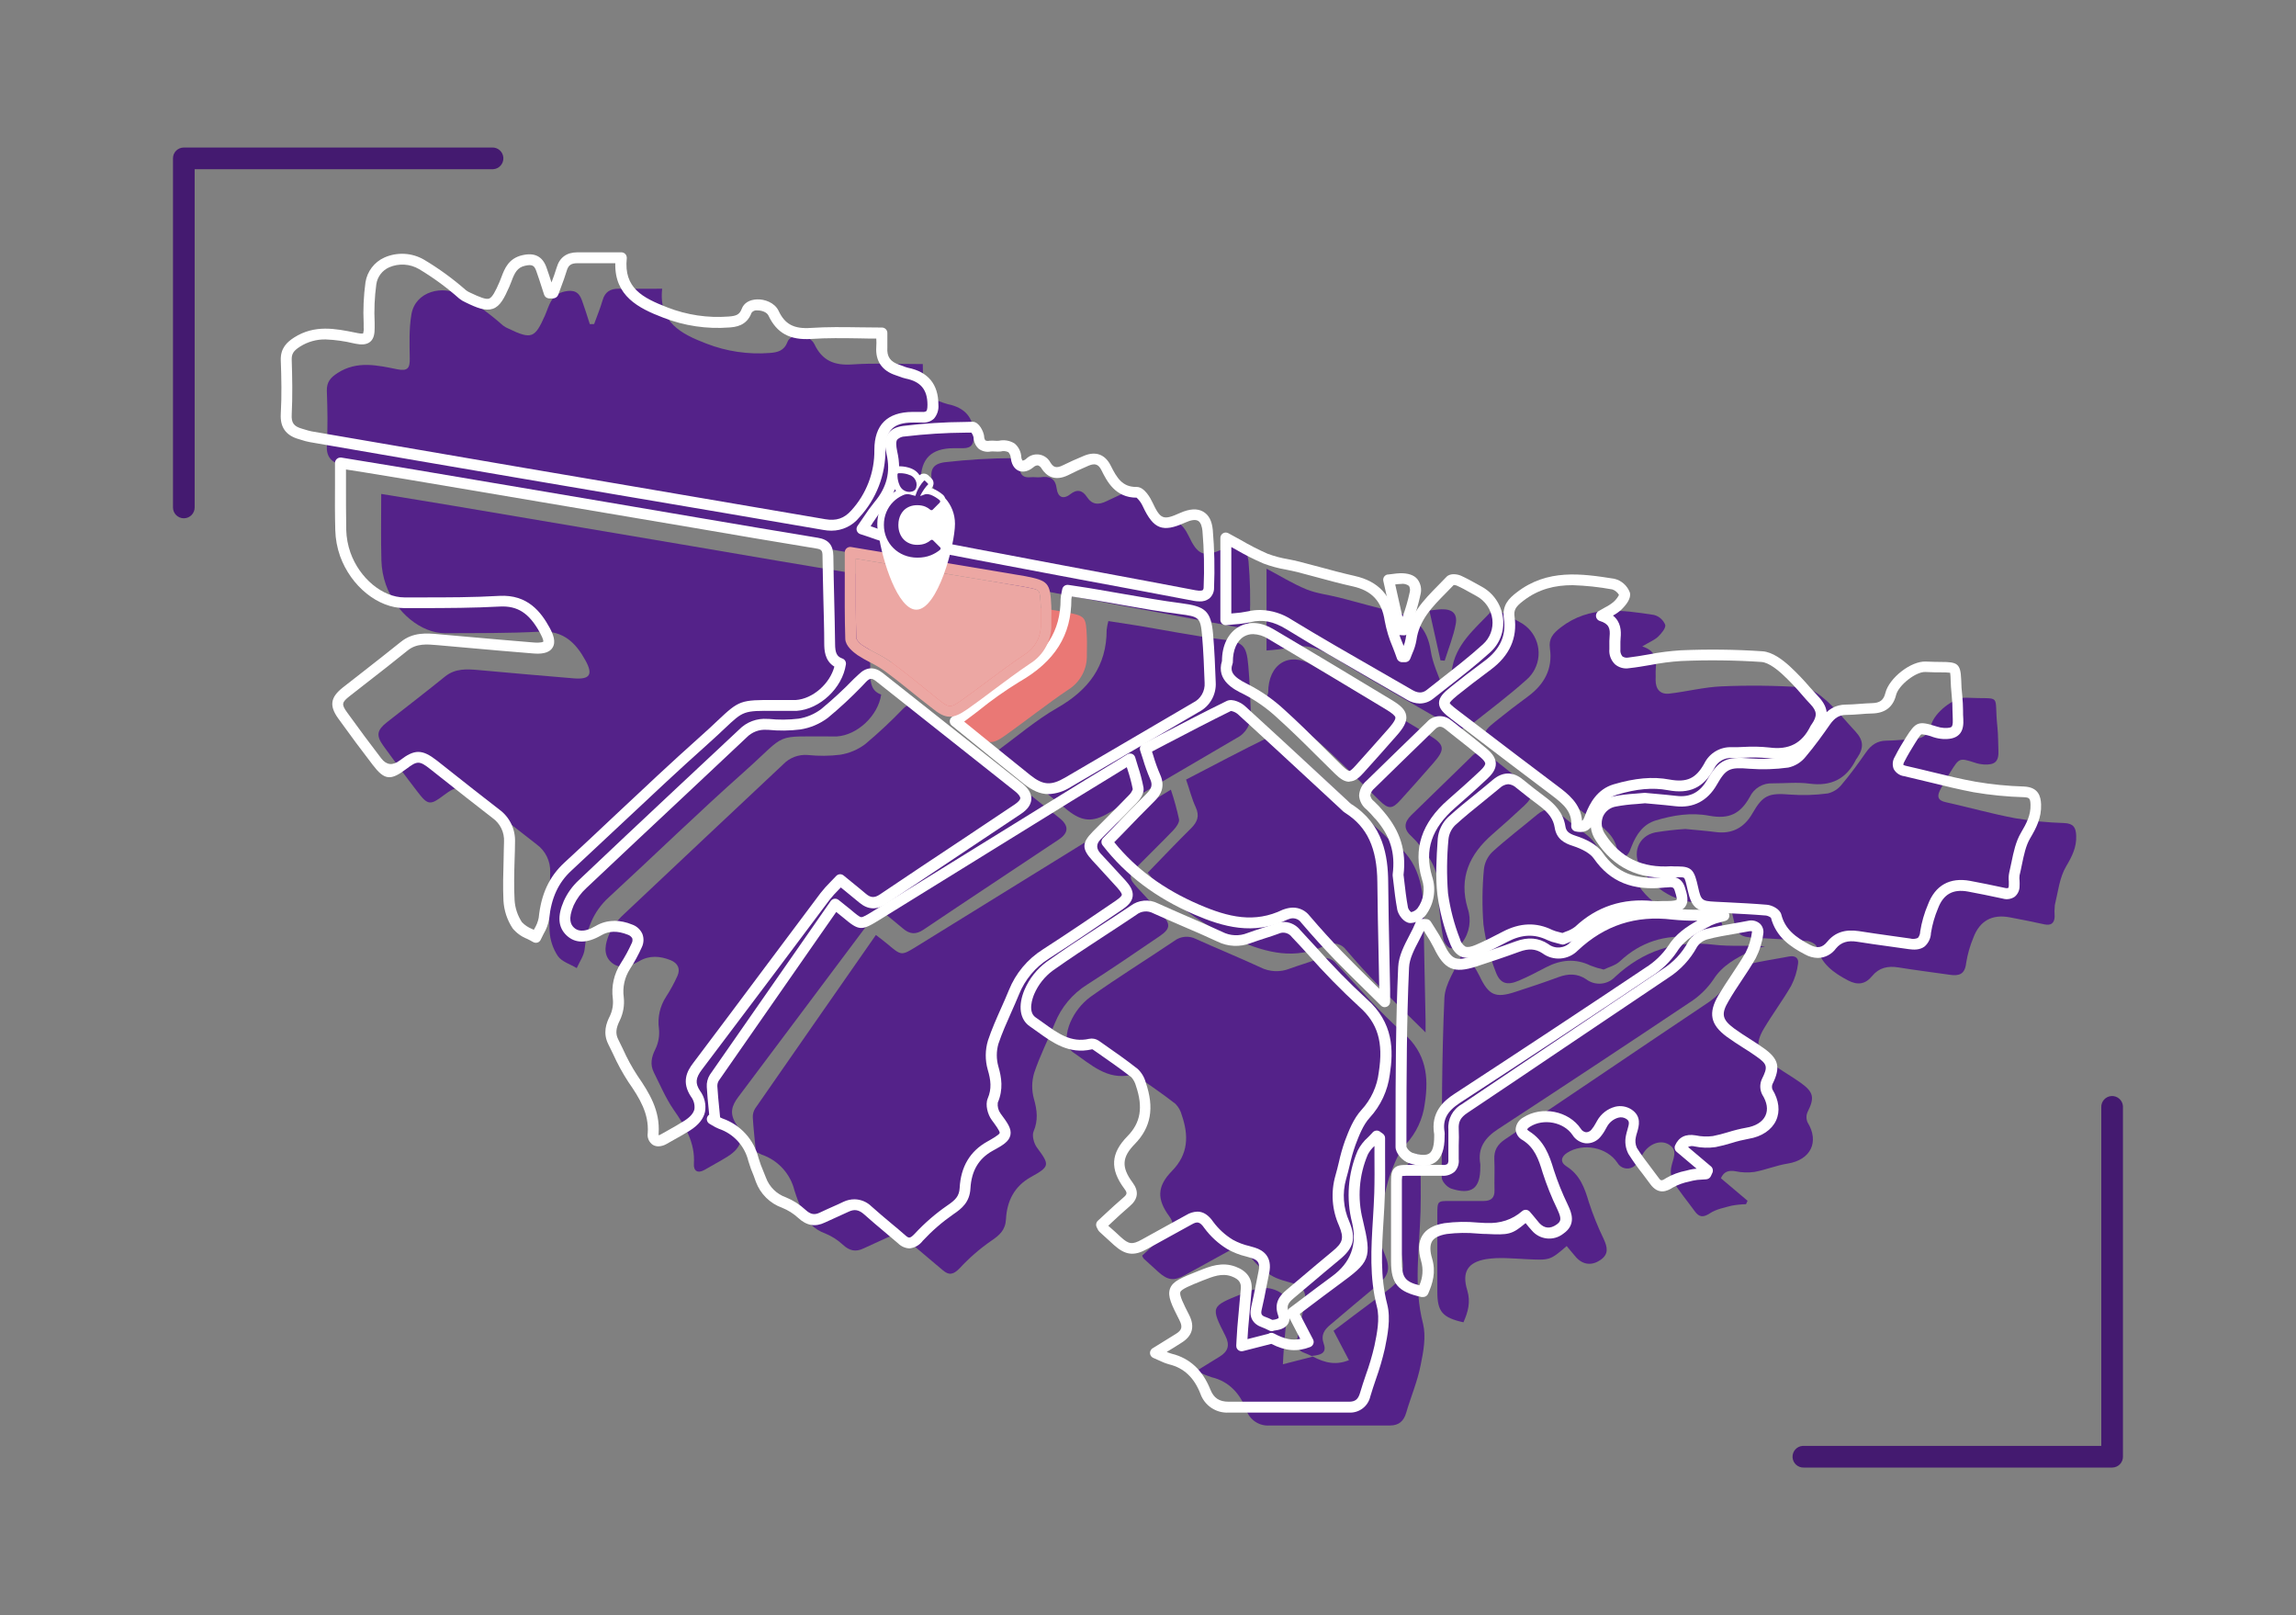 <?xml version="1.0" encoding="UTF-8"?>
<svg id="Capa_1" data-name="Capa 1" xmlns="http://www.w3.org/2000/svg" viewBox="0 0 730 513.38">
  <rect x="0" y="0" width="730" height="513.38" fill="#808080" stroke="none"/>
  <defs>
    <style>
      .cls-1 {
        fill: #542289;
      }

      .cls-2 {
        fill: #6c30a0;
      }

      .cls-3 {
        isolation: isolate;
      }

      .cls-4 {
        fill: #eca7a3;
      }

      .cls-5 {
        fill: #fff;
      }

      .cls-6 {
        fill: #ea7875;
      }

      .cls-7 {
        opacity: 0;
      }

      .cls-8 {
        fill: #441a70;
      }
    </style>
  </defs>
  <g class="cls-3">
    <g id="Capa_1-2" data-name="Capa 1">
      <g class="cls-7">
        <rect class="cls-2" width="730" height="513.38"/>
      </g>
      <path class="cls-1" d="M121.21,157c8,1.31,15.52,2.52,23.06,3.79l75.93,12.84c17.51,3,35,6,52.54,8.85,2.62.43,3.4,1.61,3.43,4.1.11,9.3.44,18.59.55,27.88,0,2.87.52,5.27,3.45,6.31-1,6.73-7.53,12.85-14.06,13.31h-1c-19.7.09-14.24-1.49-28.48,11.21-14.63,13-28.72,26.72-43.14,40-4.87,4.49-7,10-7.61,16.43-.21,2.07-1.64,4-2.51,6-2-1.24-4.72-2-6-3.83-1.58-2.38-2.49-5.15-2.63-8-.28-6.17.1-12.38.19-18.58.15-3.51-1.47-6.86-4.31-8.92-6.64-5.11-13.19-10.32-19.77-15.52-4-3.2-5.62-3.24-9.71-.13-4.3,3.27-5.1,3.25-8.34-1-3.71-4.81-7.33-9.71-10.88-14.64-2.41-3.34-2.09-5,1.13-7.55,6.14-4.82,12.35-9.56,18.41-14.48,3.31-2.69,7-2.41,10.81-2.08,10,.88,20.1,1.83,30.16,2.63,5.11.41,6.2-1.16,3.74-5.66-3.06-5.57-7-9.59-14.34-9.19-10.07.55-20.18.45-30.28.5-7.63,0-15.69-6.52-18.85-15.4-.87-2.48-1.36-5.08-1.43-7.71-.19-6.9-.06-13.9-.06-21.16h0Z"/>
      <path class="cls-1" d="M188.9,103c.92-2.54,1.95-5,2.71-7.63s2.49-3.63,5.11-3.6c4.46.06,8.92,0,13.81,0-1.17,10.73,6.08,14.37,14,17.42,6.44,2.51,13.36,3.54,20.25,3,2.47-.19,4.54-.67,5.62-3.56s7.07-2.34,8.54.77c2.47,5.23,6.31,6.82,12,6.44,7.3-.5,14.66-.12,22.46-.12,0,1.64.08,3.08,0,4.51-.26,3.77,1.49,6.09,5,7.23.96.39,1.93.73,2.93,1,5.51,1.11,8.3,4.3,8.31,10,0,2.54-.64,4-3.39,4h-3.1c-7,.06-10.39,3.27-10.4,10.34.07,7.54-2.74,14.82-7.85,20.36-2.38,2.89-6.2,4.18-9.85,3.33-31.87-5.48-63.74-10.89-95.61-16.22-22.59-3.85-45.18-7.73-67.78-11.63-1.12-.2-2.2-.6-3.3-.91-3.15-.9-4.65-2.66-4.44-6.25.32-5.72.21-11.48,0-17.21-.09-2.83,1.17-4.27,3.42-5.71,6.19-4,12.62-2.45,19-1.18,3.34.67,4-.44,3.94-3.47-.07-4.68-.25-9.46.53-14,1.24-7.27,9.9-9.56,16.16-5.94,4.62,2.76,8.97,5.95,13,9.52.55.41,1.14.75,1.78,1,7.25,3.47,8.32,3,11.52-4.22,1.33-3,1.83-6.6,6.13-7.59,3-.69,4.66.08,5.62,2.77.91,2.5,1.68,5,2.51,7.58l1.37-.03h0Z"/>
      <path class="cls-1" d="M240.22,365c-.31-3.27-.68-6.54-.87-9.82-.05-1,.21-2,.75-2.85,12.68-18.29,25.42-36.54,38.39-55.15,1.39,1.1,2.63,2,3.81,3,4.3,3.62,4.3,3.64,9.17.63l61.19-37.81c6.33-3.91,12.68-7.79,19.61-12,1.04,3.09,1.91,6.24,2.6,9.43.17,1-.92,2.52-1.8,3.44-3.73,3.9-7.62,7.64-11.4,11.49-2.88,3-2.85,3.81,0,6.86,2.64,2.87,5.32,5.71,7.92,8.62s2.54,4.38-.81,6.67c-7.68,5.24-15.38,10.49-23.19,15.49-4.6,2.89-8.16,7.15-10.19,12.19-2.17,5.31-4.8,10.45-6.6,15.87-.79,2.69-.82,5.55-.06,8.25,1,3.58,1.4,6.75-.12,10.32-.57,1.35.11,3.82,1.08,5.14,4.1,5.53,4.14,6-2,9.4-5.22,2.92-7.55,7.63-7.85,13.31-.18,3.49-2,5.11-4.69,6.92-3.64,2.52-6.99,5.43-10,8.68-1.94,2-3.34,2.46-5.45.63-3.56-3.08-7.24-6-10.74-9.17-2.14-1.92-4.32-2.38-6.92-1.15s-5,2.24-7.51,3.44-4.48.73-6.54-1.17c-1.64-1.53-3.55-2.75-5.63-3.6-3.4-1.21-6.09-3.85-7.35-7.23-.92-2.1-1.73-4.24-2.42-6.43-1.31-5.33-5.24-9.63-10.44-11.4-.94-.42-1.84-.91-2.71-1.46l.77-.54h0Z"/>
      <path class="cls-1" d="M280.09,289.37c-1.79,1.93-3.5,3.49-4.86,5.29-13.51,18-26.94,36-40.48,54-2.18,2.89-2.85,5.32-.67,8.67,2.71,4.16,1.64,7.51-2.62,10.2-2.42,1.53-5,2.88-7.44,4.31-2.19,1.26-3.55.33-3.4-1.89.44-6.79-2.81-12-6.46-17.26-2.51-3.64-4.26-7.81-6.26-11.79-1.28-2.56-.79-4.92.51-7.5.96-2,1.34-4.23,1.1-6.44-.5-3.55.31-7.15,2.27-10.15,1.37-2.11,2.58-4.32,3.61-6.62,1-2.24.15-4.05-2.19-5-3.35-1.34-6.71-1.58-9.94.3-3,1.72-6.31,2.78-9,.3s-1.76-6.11-.5-9c1.06-2.27,2.55-4.31,4.39-6,16.92-16,33.95-31.92,50.91-47.89,2.02-2.08,4.86-3.15,7.75-2.92,3.43.36,6.88.34,10.3-.08,2.87-.45,5.58-1.59,7.91-3.32,4.25-3.55,8.29-7.33,12.13-11.32,1.84-1.81,3.42-1.89,5.39-.32,14.75,11.7,29.51,23.39,44.28,35.06,3.09,2.45,3,4.71-.18,6.84-14.31,9.56-28.68,19-43,28.65-2.44,1.65-4.4,1.46-6.5-.32s-4.38-3.62-7.05-5.8h0Z"/>
      <path class="cls-1" d="M417.34,431.18c-.82-.37-1.62-.81-2.47-1.1-2.22-.77-3-2.11-2.42-4.51.92-3.78,1.55-7.63,2.35-11.45.63-3-.23-5.14-3.39-6.11-2.52-.77-5.23-1.33-7.39-2.71-2.61-1.59-4.89-3.67-6.71-6.13-1.86-2.68-3.59-3.22-6.28-1.73-4.72,2.61-9.46,5.18-14.17,7.8-3.6,2-5.54,1.79-8.63-1-1.52-1.39-3.06-2.77-4.58-4.17-.21-.29-.39-.61-.52-.95,2.6-2.38,5.21-4.91,8-7.26,1.92-1.63,2.27-3,.65-5.23-4-5.42-3.95-9.55.85-14.44,5.28-5.38,5.33-11.33,3.09-17.8-.34-1.33-1.03-2.55-2-3.53-4-3.12-8.24-6-12.42-8.93-.49-.29-1.08-.38-1.64-.26-7.67,1.75-12.86-3.38-18.31-7.06-3.2-2.16-2.33-6.6-1.07-9.59,1.38-3.22,3.58-6.03,6.38-8.13,8.68-6.19,17.78-11.8,26.63-17.77,2.01-1.56,4.74-1.81,7-.64,6.79,3.08,13.7,5.87,20.45,9,2.89,1.46,6.27,1.61,9.28.42,2.9-1.07,5.89-1.91,8.8-3,2.15-.98,4.69-.36,6.14,1.5,7,7.48,13.65,15.3,21.28,22,7.2,6.38,8.1,13.81,6.76,22.4-.6,4.79-2.68,9.28-5.94,12.84-2.3,2.49-3.67,6-4.9,9.27-1.33,3.52-1.92,7.3-3,10.92-1.4,4.9-1.02,10.13,1.08,14.77,2,4.81,1.31,6.94-2.64,10.19-4.88,4-9.67,8.13-14.51,12.19-2,1.64-3.22,3.29-2.2,6.2,1.12,3.18-1.44,3.53-3.72,3.8l.17.2h0Z"/>
      <path class="cls-1" d="M535.84,263.5c3.51.34,6.71.58,9.89,1,4.95.59,8.83-1.38,11.43-5.94,3.35-5.85,5.21-6.56,12-6,4,.29,8.02.17,12-.37,1.75-.42,3.31-1.42,4.42-2.84,2.74-3.24,5.25-6.69,7.67-10.17,1.63-2.34,3.57-3.74,6.52-3.76,2.74,0,5.48-.4,8.23-.46,3.15-.07,5.17-1.31,6-4.53,1-3.87,7.19-8.85,11.13-8.66,11.88.58,8.73-1.76,9.94,9.39.26,2.39.19,4.81.31,7.22.19,3.62-1,4.8-4.62,4.62-.91-.06-1.81-.23-2.68-.52-5.06-1.63-5.09-1.66-7.89,2.8-1.24,1.94-2.39,3.94-3.43,6-1,2.08-.48,3.18,1.88,3.7,7.35,1.64,14.61,3.69,22,5.08,5.18.88,10.42,1.39,15.68,1.55,2.94.13,3.69,1.45,3.79,4,.15,3.73-1.32,6.6-3.22,9.8-2.1,3.56-2.55,8.11-3.57,12.27-.13,1.25-.15,2.51-.06,3.77-.12,2.08-1.26,2.78-3.26,2.36-3.7-.79-7.39-1.58-11.11-2.25-5.55-1-9.43,1.11-11.44,6.4-1.11,2.64-1.9,5.41-2.34,8.24-.41,3.52-2.27,4.07-5.18,3.64-5.45-.79-10.91-1.46-16.34-2.34-3.34-.54-6.16.06-8.36,2.74s-4.66,2.95-7.64,1.4c-4.6-2.41-8.59-5.24-10-10.72-.21-.83-1.94-1.73-3-1.82-5.49-.47-11-.68-16.49-1-5-.26-5.84-1-6.92-5.84-1.19-5.35-1.21-5.66-6.79-5.29-9.71.65-17.24-2.7-22.6-10.91-3-4.66-1-10.31,4.46-11.47,3.18-.53,6.38-.89,9.59-1.09h0Z"/>
      <path class="cls-1" d="M547.15,374.51l8.48,7.16c-.16.36-.33.72-.49,1.09-1.53.03-3.06.19-4.57.47-2.37.62-4.93,1.12-6.91,2.42-2.17,1.42-3.43,1.28-4.86-.7-2.28-3.16-4.81-6.16-6.86-9.47-.7-1.44-.89-3.07-.54-4.63.48-2.5,2.22-5.16-.7-7-2.75-1.78-6.5-.23-8.42,3-.56,1.12-1.23,2.18-2,3.17-1.25,1.59-3.55,1.87-5.14.62-.39-.31-.71-.69-.95-1.12-3.28-4.85-10.8-6.35-15.89-3.12-2,1.28-2.35,3-.22,4.35,4.25,2.67,5.74,6.82,7.08,11.34,1.31,4.02,2.89,7.94,4.73,11.74,1.16,2.56,1.7,4.76-1,6.63s-5.5,1.63-7.71-.75c-1.07-1.17-2-2.43-3.06-3.65-5.34,4.61-5.34,4.53-13,4.16-4.2-.2-8.52-.66-12.61,0-5.94,1-7.76,4.2-6,9.91,1.13,3.76.22,6.91-1.21,10.17-6.69-1.48-8.31-3.39-8.31-9.68v-24.46c0-4.47,0-4.45,4.33-4.42h10.34c2.44,0,3.59-1,3.51-3.48-.1-3.21.11-6.44-.06-9.65-.15-3,1-4.87,3.48-6.52,21.35-14.32,42.6-28.78,64-43.08,3.53-2.3,6.42-5.44,8.42-9.15.99-1.58,2.53-2.73,4.33-3.22,4.42-1.15,9-1.75,13.48-2.62,2-.38,3.14.55,2.86,2.3-.31,2.44-1.05,4.81-2.18,7-2.69,4.67-5.94,9-8.69,13.64-2.87,4.85-2.26,7.6,2.26,10.92,3,2.23,6.37,4.1,9.45,6.29,4.17,3,4.45,4.76,2.19,9.29-.47,1.04-.47,2.24,0,3.28,3.81,6.22,1,11.95-6.38,13.12-3.55.56-7,2-10.51,2.64-2.02.28-4.08.21-6.07-.22-2.19-.39-3.7.16-4.6,2.23h0Z"/>
      <path class="cls-1" d="M522.14,205.47c4.11,1.32,4.61,3.87,4.32,6.86-.12,1.25,0,2.52-.07,3.79,0,3,1.48,4.68,4.43,4.34,5.54-.64,11-2.07,16.59-2.3,8.58-.37,17.17-.27,25.74.31,2.63.18,5.43,2.33,7.56,4.23,3.32,3,6.14,6.5,9.19,9.78,2.58,2.79,2.77,5.14.64,8.32-.15.18-.28.36-.4.56-3.06,6.21-7.91,8.65-14.85,7.72-3.84-.51-7.8-.08-11.7-.09-3.06-.15-5.91,1.54-7.24,4.3-3.07,5.52-6.71,7.13-12.89,6-5.81-1.1-11.45-.18-17,1.48-4.06,1.23-6.21,4.47-7.71,8.25-.74,1.85-1.26,4.13-4.55,3.38.43-5.41-3.15-8.39-7-11.3-10.65-8-21.23-16.09-31.83-24.16-4.2-3.21-4.25-4.11-.11-7.45,3.49-2.82,7-5.53,10.65-8.2,5.11-3.79,7.8-8.72,6.88-15.14-.46-3.23,1-4.8,3.4-6.69,9.21-7.11,19.45-5.57,29.68-4,1.62.42,2.94,1.58,3.57,3.13.28,1-1.2,2.77-2.28,3.8s-2.81,1.74-5.02,3.08h0Z"/>
      <path class="cls-1" d="M364.91,277.39c4.62-4.75,9.11-9.51,13.77-14.1,2-2,2.79-3.89,1.5-6.69s-2-5.76-3.07-8.81c9.07-4.71,17.77-9.32,26.61-13.64.91-.45,3,.45,4,1.34,10.94,10,21.78,20.06,32.64,30.12.39.42.82.8,1.28,1.14,8.69,5.45,10.93,13.86,11,23.41.09,11.35.4,22.7.61,34v4c-5.33-5.28-10.17-9.93-14.84-14.75-3.59-3.7-7.05-7.55-10.41-11.48-1.32-1.82-3.71-2.5-5.8-1.67-.22.07-.45.11-.66.2-9.71,4.7-18.64,2.49-28.17-1.63-11.37-4.94-20.9-11.69-28.46-21.44h0Z"/>
      <path class="cls-1" d="M287,178c2.16-3,3.59-5.42,5.34-7.51,4.13-4.91,5.64-10.35,4.17-16.66-1-4.24-.25-6.34,3.87-6.91,7.26-.83,14.56-1.27,21.86-1.3.64,0,1.79,2,1.9,3.07.24,2.4,1.3,3.22,3.57,3,1-.11,2.08.11,3.09,0,2.9-.41,4.73.28,5.17,3.63.35,2.65,2,3.6,4.37,1.73,2.12-1.67,3.85-1.21,5.21.87,1.67,2.57,3.76,2.61,6.25,1.39,2.16-1,4.34-2.08,6.56-3,2.73-1.13,4.85-.57,6.27,2.28,2,4.07,4.21,7.85,9.83,7.76,1.13,0,2.66,2.3,3.38,3.83,3,6.34,4.79,7.12,11.12,4.27,4.54-2,7.43-.93,8,4,.52,6.05.66,12.13.4,18.2-.06,2.75-2.3,3-4.59,2.59-11.94-2.24-23.89-4.44-35.83-6.69-20.16-3.8-40.32-7.59-60.45-11.49-2.99-.8-5.83-1.97-9.49-3.06h0Z"/>
      <path class="cls-1" d="M466.47,303.64c1.33,2.2,2.84,4.31,3.95,6.62,2.9,6.07,5,7.12,11.41,5,4.57-1.48,9.14-3,13.65-4.67,3.11-1.15,6-1.22,8.84.67,2.79,2.13,6.74,1.81,9.16-.73,8.92-8.3,19.24-11.72,31.43-10.25,5.31.64,10.77.1,16.26.52-1.6.36-3.17.85-4.68,1.48-4.45,2.29-8.84,4.49-11.74,9.09-2,2.92-4.57,5.4-7.56,7.29-20.22,13.52-40.52,26.93-60.89,40.23-4.18,2.73-6.54,6-5.65,11.1.03.33.03.67,0,1,.05,6.74-2.76,8.93-9.25,6.81-1.3-.43-3-2.31-3-3.51,0-19,0-38.06.84-57.06.21-4.64,3.58-9.14,5.49-13.71l1.74.12h0Z"/>
      <path class="cls-1" d="M352.39,197.41c3.29.51,6.32,1,9.33,1.45,8.81,1.46,17.57,3.23,26.42,4.34,6.92.87,8.16,1.55,8.75,8.39.43,5,.64,10.07.82,15.12.21,3.3-1.58,6.41-4.54,7.89-13.59,7.91-27.12,15.91-40.7,23.83-5.08,3-8.44,2.73-13-.88-7.42-5.94-14.79-12-22.87-18.51,6.8-5,12.83-10.19,19.63-14.08,9.82-5.63,15.64-13.2,15.62-24.76.12-.94.3-1.87.54-2.79Z"/>
      <path class="cls-1" d="M417.24,431.1c4.31,2.32,7.73,2.79,11.65,1.25l-4.89-9.35c4.27-3.21,8.69-6.6,13.18-9.9,9.85-7.23,10.18-7.28,7.38-19.1-1.85-7.27-1.25-14.94,1.69-21.84.86-2,2.94-3.57,4.47-5.34l.93.68c0,5.89.16,11.79,0,17.67-.37,11.87-2.27,23.69.8,35.59,1,4.08.12,8.88-.77,13.18-1,5.13-3.11,10.05-4.59,15.11-.78,2.69-2.36,4.05-5.18,4.05h-38.25c-3.33.25-6.4-1.82-7.42-5-2-5.1-5.4-9-11-10.34-1.66-.55-3.28-1.22-4.85-2l7.37-4.54c2.7-1.65,3.35-3.65,1.83-6.64-4.7-9.27-4.64-9.32,5.12-13.25,3.4-1.37,6.78-2.79,10.62-1.35,2.71,1,4.22,2.68,4,5.65-.34,4.1-.76,8.2-1.1,12.31-.16,1.89-.23,3.79-.34,5.7l9.56-2.45-.21-.09h0Z"/>
      <path class="cls-1" d="M509.87,308.18c-1.41-.31-2.79-.73-4.13-1.25-4.85-2.37-9.52-1.89-14.18.53-2.85,1.49-5.7,3-8.65,4.24-3.77,1.62-6,1-7.4-2.92-1.88-4.79-3.17-9.79-3.85-14.89-.46-5.84-.41-11.71.14-17.55.22-2.1,1.16-4.06,2.67-5.54,4.58-4.17,9.54-7.92,14.3-11.9,2.52-2.1,4.87-2.15,7.41,0,2.38,2,4.87,3.84,7.34,5.71,2.73,2,4.92,4.42,5.48,8,.39,2.52,1.92,3.62,4.48,4.43,2.81.89,6.08,2.43,7.67,4.71,5.33,7.64,12.53,9.43,21.11,8.47,1.86-.21,3.93-.61,4.81,2,1.53,4.67.87,5.66-4.19,5.68-1.49.08-2.99.08-4.48,0-9-.93-16.75,1.46-23.4,7.69-1.42,1.3-3.58,1.84-5.13,2.59h0Z"/>
      <path class="cls-6" d="M283.28,185.31l51.38,8.58c1.35.22,2.72.41,4.07.67,6.47,1.27,6.53,1.33,6.83,8,.08,1.83,0,3.67,0,5.51.18,4.55-2.12,8.84-6,11.21-6.76,4.55-13.14,9.64-19.78,14.36-4.37,3.12-5.6,2.93-9.71-.38-4.92-4-9.78-8-14.87-11.73-2.64-1.94-5.82-3.14-8.55-5-1.34-.9-3.11-2.48-3.15-3.8-.35-8.91-.22-17.84-.22-27.42h0Z"/>
      <path class="cls-1" d="M459.72,218.59c.64-1.81,1.61-3.58,1.86-5.44,1.1-8.36,7.34-13.24,12.55-18.8.42-.45,1.89-.32,2.66,0,2.19,1,4.27,2.23,6.38,3.37,5.47,2.83,7.61,9.56,4.78,15.03-.61,1.18-1.43,2.25-2.42,3.14-5.71,5.14-11.89,9.75-17.92,14.54-2,1.61-4.23,1.52-6.43.24-12.8-7.43-25.7-14.7-38.34-22.38-4.12-2.5-8-3.58-12.69-2.46-2.47.46-4.96.77-7.46.93v-26c4.34,2.29,8.34,4.79,12.64,6.55,3.3,1.35,7,1.74,10.48,2.63,5.85,1.49,11.64,3.21,17.53,4.52,6.82,1.53,10.49,5.43,11.56,12.45.6,4,2.49,7.78,3.8,11.65l1.02.03h0Z"/>
      <path class="cls-1" d="M403.21,220.18c0-9.2,6.69-13.09,13.78-8.89,12.53,7.41,25.02,14.89,37.48,22.44,4.9,3,5.09,4.42,1.25,8.82-3.46,4-7,7.91-10.52,11.83-2.54,2.81-3.73,2.86-6.51.17-6.17-6-12.15-12.15-18.52-17.9-3.34-3.11-7.1-5.75-11.17-7.83-4.45-2.14-7.25-4.45-5.79-8.64Z"/>
      <path class="cls-1" d="M457.48,287.89c1-8.27-1.5-13.86-5.77-18.84-.92-1.16-1.93-2.26-3-3.28-2.57-2.28-2.27-4.44,0-6.67,6.42-6.23,12.81-12.49,19.23-18.71,1.36-1.59,3.75-1.78,5.34-.42l.21.19c3.68,2.92,7.42,5.78,11,8.8,3.1,2.59,3.13,4.3.19,7.07-3.34,3.14-6.77,6.19-10.23,9.21-7.22,6.31-10.7,13.74-7.81,23.5,1.25,3.67.61,7.72-1.72,10.82-.87,1.1-2.17,1.78-3.57,1.87-.91-.08-2.22-1.7-2.43-2.81-.75-4.02-1.12-8.12-1.44-10.73Z"/>
      <path class="cls-1" d="M454.46,194.06c1.59-.18,2.7-.37,3.83-.4,3.47-.09,5.19,1.37,4.54,4.77-.74,3.93-2.3,7.71-3.5,11.56l-1.33-.09c-1.16-5.2-2.34-10.4-3.54-15.84h0Z"/>
      <path class="cls-5" d="M170.39,299.68c-.31,0-.62-.09-.89-.25-.59-.36-1.24-.67-1.88-1-1.8-.7-3.39-1.85-4.62-3.33-1.75-2.64-2.76-5.7-2.93-8.86-.2-4.35-.08-8.75.05-13,0-1.9.1-3.79.13-5.68.16-2.97-1.21-5.81-3.63-7.53-5.54-4.26-11.1-8.67-16.49-12.93l-3.3-2.61c-3.45-2.72-4.16-2.73-7.6-.11-5.06,3.85-7,3.62-10.74-1.28-3.52-4.56-7.09-9.36-10.92-14.69-2.94-4.07-2.54-6.76,1.46-9.91l6.1-4.76c4-3.15,8.24-6.41,12.29-9.7,3.9-3.16,8.23-2.79,12-2.45l9.48.84c6.89.61,13.78,1.23,20.67,1.78,2.57.21,3.12-.22,3.16-.25s.14-.67-1.07-2.86c-3.4-6.21-7.08-8.59-12.72-8.31-8.33.46-16.79.48-25,.5h-5.34c-8.41,0-17-6.92-20.48-16.54-.93-2.65-1.45-5.44-1.52-8.25-.14-5-.12-9.91-.09-15.11v-6.23c0-.95.77-1.72,1.72-1.72h.28l7.75,1.27c5.19.84,10.26,1.67,15.32,2.52l61.34,10.37,28.74,4.89c12.59,2.14,25.61,4.35,38.42,6.45,3.34.55,4.84,2.33,4.88,5.78.05,4.61.16,9.21.27,13.82s.23,9.37.28,14.06c0,3,.6,4.1,2.31,4.71.78.27,1.25,1.06,1.13,1.87-1.1,7.49-8.27,14.26-15.65,14.77h-6.94c-10-.06-9.94-.06-16,5.65-1.47,1.39-3.27,3.07-5.57,5.13-9.08,8.1-18.1,16.58-26.82,24.77-5.42,5.1-10.86,10.18-16.31,15.24-4.15,3.82-6.39,8.69-7.06,15.33-.28,1.69-.88,3.31-1.77,4.77-.3.59-.61,1.17-.87,1.76-.19.47-.58.84-1.06,1-.17.05-.34.08-.51.08h0ZM133,239c1.8,0,3.59.93,6,2.81l3.3,2.61c5.37,4.25,10.93,8.65,16.45,12.9,3.28,2.39,5.15,6.25,5,10.3,0,1.91-.08,3.82-.14,5.73-.12,4.2-.24,8.53,0,12.75.15,2.5.95,4.91,2.32,7,.92.97,2.06,1.73,3.31,2.21l.49.24.16-.31c.67-1.08,1.14-2.27,1.39-3.52.76-7.52,3.35-13.09,8.15-17.52,5.47-5,10.88-10.12,16.29-15.21,8.74-8.21,17.78-16.7,26.88-24.83,2.28-2,4.06-3.7,5.51-5.07,6.94-6.53,7.29-6.63,18.39-6.59h6.55c5.39-.38,10.81-5.19,12.23-10.61-3.15-1.91-3.2-5.46-3.22-7.27,0-4.68-.16-9.35-.27-14s-.22-9.24-.28-13.86c0-1.78-.32-2.15-2-2.42-12.85-2.1-25.85-4.31-38.5-6.49l-28.69-4.85-61.32-10.36c-5.06-.85-10.12-1.68-15.31-2.52l-5.69-.89v4.22c0,5.17,0,10,.08,15,.07,2.45.52,4.87,1.33,7.18,2.89,8.17,10.25,14.26,17.16,14.26h5.43c8.14,0,16.56,0,24.79-.49,9-.48,13.22,5.14,15.94,10.09,1.08,2,2.16,4.49.92,6.41s-4,2-6.31,1.79c-6.91-.55-13.81-1.16-20.71-1.78-3.16-.28-6.31-.57-9.47-.84-3.47-.31-6.75-.59-9.57,1.7-4.07,3.31-8.28,6.58-12.34,9.74-2,1.58-4.03,3.16-6.08,4.75-2.55,2-2.65,2.63-.81,5.19,3.82,5.29,7.36,10.07,10.85,14.6,1.67,2.17,3.65,2.38,5.94.63,2.32-1.79,4.09-2.68,5.85-2.68Z"/>
      <path class="cls-5" d="M264.36,168.68c-.87,0-1.74-.08-2.59-.24-20.8-3.58-41.6-7.13-62.4-10.64l-33.17-5.64c-22.59-3.85-45.17-7.73-67.75-11.64-.87-.16-1.72-.39-2.56-.67l-.93-.28c-4.07-1.16-5.93-3.77-5.69-8,.33-5.74.21-11.59,0-17.06-.12-3.89,2-5.77,4.22-7.22,6.53-4.17,13.13-2.85,19.51-1.56l.75.15c1.35.27,1.7.1,1.71.09.17-.6.23-1.22.16-1.84v-1.4c-.21-4.34-.01-8.69.58-13,.55-3.47,2.8-6.43,6-7.87,4.1-1.82,8.83-1.55,12.7.73,4.71,2.81,9.15,6.05,13.27,9.67.41.31.86.57,1.34.77,3,1.43,5,2.24,6,1.87s2-2.26,3.27-5.21c.22-.52.42-1,.63-1.58,1-2.66,2.26-6,6.69-7,3.88-.89,6.37.37,7.63,3.86.57,1.59,1.1,3.2,1.61,4.81.59-1.56,1.18-3.16,1.65-4.75.94-3.21,3.17-4.83,6.63-4.83h13.94c.94,0,1.7.75,1.72,1.69h0v.19c-1,9.47,5,12.56,12.91,15.63,6.2,2.42,12.86,3.41,19.49,2.9,2.35-.18,3.44-.56,4.15-2.45s2.46-2.88,4.82-3,5.65,1,6.89,3.62c2,4.29,4.91,5.83,10.29,5.45,5.15-.34,10.21-.27,15.58-.19,2.3,0,4.63.07,7,.07.95,0,1.72.77,1.72,1.72h0v4.63c-.21,2.91.94,4.54,3.81,5.48.39.12.77.27,1.15.41.51.22,1.03.4,1.57.54,6.43,1.29,9.69,5.24,9.7,11.74.15,1.61-.36,3.21-1.41,4.44-1.02.92-2.37,1.37-3.74,1.24h-3c-6.16,0-8.68,2.55-8.69,8.62.08,7.96-2.88,15.65-8.28,21.5-2.16,2.69-5.43,4.25-8.88,4.25h0ZM103.59,107.89c-2.9-.07-5.76.73-8.21,2.29-2.08,1.33-2.69,2.31-2.63,4.2.18,5.55.3,11.5,0,17.37-.15,2.63.66,3.76,3.19,4.49.34.09.68.2,1,.3.7.23,1.4.42,2.12.57,22.58,3.89,45.16,7.76,67.75,11.63,11.05,1.89,22.11,3.77,33.17,5.64,20.8,3.53,41.6,7.08,62.4,10.65,3.53.6,6-.23,8.27-2.77,4.81-5.25,7.44-12.14,7.35-19.26,0-7.94,4.08-12,12.1-12.07h3.15c.44.06.88-.03,1.26-.25.14-.14.37-.58.37-2,0-4.82-2.14-7.4-6.93-8.36-.73-.17-1.45-.4-2.15-.69-.32-.12-.64-.25-1-.35-4.36-1.42-6.5-4.53-6.19-9,.06-.89.06-1.78,0-2.67-1.8,0-3.58,0-5.34-.06-5.29-.08-10.29-.16-15.3.18-6.8.45-11-1.83-13.64-7.42-.47-1-2-1.69-3.63-1.65-.67-.08-1.34.2-1.74.75-1.59,4.25-5.18,4.53-7.1,4.68-7.15.55-14.32-.52-21-3.13-7.88-3-15.5-6.89-15.23-17.3h-12c-2,0-2.91.6-3.43,2.36s-1.23,3.68-1.89,5.43c-.28.77-.57,1.53-.85,2.31-.29.65-.93,1.08-1.64,1.09h-1.31c-.69-.05-1.28-.51-1.51-1.17l-.75-2.33c-.56-1.74-1.12-3.48-1.74-5.2s-1.22-2.22-3.62-1.67-3.26,2.2-4.26,4.92c-.22.58-.45,1.17-.7,1.74-1.58,3.58-2.88,6.19-5.22,7s-5.06-.26-8.62-2c-.75-.32-1.45-.74-2.09-1.25-3.95-3.5-8.21-6.63-12.74-9.34-2.9-1.7-6.43-1.92-9.51-.59-2.2.97-3.75,3-4.1,5.38-.56,4.08-.74,8.21-.53,12.33v1.4c0,1.74-.13,3.49-1.42,4.57s-3.14.9-4.58.62l-.75-.15c-2.88-.69-5.82-1.1-8.78-1.22h0Z"/>
      <path class="cls-5" d="M289.13,396.81c-1.35-.07-2.62-.64-3.58-1.59-1.45-1.25-2.91-2.48-4.38-3.71-2.11-1.77-4.29-3.6-6.38-5.48-1.7-1.52-3.15-1.76-5-.87-1.17.55-2.35,1.08-3.53,1.61s-2.66,1.18-4,1.82c-3.05,1.47-5.81,1-8.46-1.46-1.5-1.38-3.25-2.48-5.14-3.24-3.85-1.38-6.89-4.38-8.32-8.21l-.68-1.89c-.67-1.54-1.24-3.12-1.72-4.73-1.16-4.81-4.7-8.69-9.39-10.27-.74-.31-1.46-.67-2.14-1.1l-.78-.46c-.83-.45-1.14-1.5-.69-2.33.13-.24.31-.44.54-.6l-.15-1.6c-.24-2.35-.48-4.78-.61-7.19-.09-1.38.26-2.76,1-3.93,10.64-15.32,21.32-30.65,32.14-46.18l6.26-9c.54-.78,1.61-.97,2.39-.43l.1.07,1.25,1c.91.72,1.76,1.39,2.59,2.08,1.7,1.43,2.8,2.36,3.38,2.4s1.93-.78,3.77-1.91l61.2-37.84c4.29-2.66,8.59-5.29,13.08-8l6.53-4c.46-.28,1.03-.33,1.53-.14.49.2.86.62,1,1.13.28,1,.57,1.89.85,2.8.75,2.23,1.35,4.51,1.79,6.82.32,1.89-1.27,3.9-2.25,4.92-2.2,2.3-4.49,4.58-6.7,6.78-1.58,1.57-3.16,3.14-4.71,4.73-1.42,1.45-1.42,2.94,0,4.48l2.42,2.61c1.85,2,3.71,4,5.52,6,1.31,1.48,2.5,3.09,2.27,5s-1.84,3.21-3.39,4.27c-7.33,5-15.21,10.34-23.23,15.52-4.29,2.69-7.62,6.67-9.51,11.37-.78,1.92-1.63,3.83-2.48,5.73-1.45,3.26-2.95,6.63-4.08,10-.68,2.37-.68,4.87,0,7.24,1,3.44,1.61,7.21-.2,11.46-.15,1.22.16,2.45.88,3.44,2.15,2.9,3.58,4.82,3.13,6.89s-2.45,3.23-5.7,5c-4.4,2.46-6.68,6.35-7,11.9-.23,4.37-2.71,6.4-5.45,8.25-3.54,2.46-6.8,5.29-9.73,8.44-1.01,1.36-2.55,2.24-4.24,2.4h0ZM271.76,381.2c2,.05,3.91.86,5.33,2.27,2.05,1.84,4.21,3.65,6.3,5.4,1.48,1.24,3,2.48,4.41,3.74,1.13,1,1.49,1.17,3.08-.51,3.1-3.34,6.55-6.33,10.3-8.92,2.62-1.77,3.8-3,3.94-5.58.35-6.73,3.29-11.68,8.73-14.72,1.26-.71,3.89-2.18,4-2.76s-1.54-2.78-2.53-4.12c-1.28-1.73-2.13-4.83-1.28-6.84,1.32-3.1,1-5.81,0-9.18-.86-3.03-.83-6.24.08-9.26,1.18-3.55,2.72-7,4.2-10.33.84-1.87,1.67-3.75,2.44-5.64,2.15-5.37,5.95-9.92,10.85-13,8-5.16,15.85-10.48,23.16-15.47,1.66-1.13,1.88-1.66,1.91-1.84s-.08-.75-1.42-2.25c-1.8-2-3.64-4-5.48-6l-2.42-2.63c-3.45-3.74-3.44-5.64.08-9.22,1.56-1.6,3.15-3.18,4.74-4.76,2.19-2.19,4.47-4.45,6.64-6.72.6-.55,1.06-1.24,1.34-2-.42-2.13-.98-4.24-1.68-6.3-.07-.24-.15-.48-.22-.71l-4.6,2.84-13.07,8-61.2,37.84c-5.47,3.38-6.31,3.32-11.15-.75-.78-.66-1.55-1.27-2.36-1.91l-5.22,7.47c-10.83,15.53-21.5,30.84-32.14,46.18-.32.53-.47,1.15-.44,1.77.13,2.34.37,4.73.6,7l.26,2.72v.14c.25.13.5.25.74.35,5.72,1.98,10.05,6.72,11.5,12.59.44,1.47.96,2.91,1.58,4.32.26.64.53,1.29.78,1.94,1.09,2.93,3.43,5.22,6.38,6.25,2.27.93,4.36,2.26,6.16,3.93,1.62,1.49,2.87,1.74,4.62.88,1.35-.65,2.71-1.25,4.07-1.86,1.15-.52,2.31-1,3.45-1.58,1.11-.52,2.32-.78,3.54-.77h0Z"/>
      <path class="cls-5" d="M209.31,364.37c-.62,0-1.23-.16-1.76-.48-1.23-.85-1.85-2.33-1.6-3.8.39-6.14-2.56-11-6.16-16.17-1.87-2.87-3.51-5.88-4.91-9-.49-1-1-2-1.47-3-1.79-3.57-.67-6.71.51-9,.8-1.7,1.12-3.58.93-5.45-.54-3.94.36-7.94,2.52-11.28,1.32-2.04,2.48-4.18,3.48-6.39.26-.48.32-1.05.17-1.58-.32-.53-.82-.93-1.41-1.12-3.29-1.31-6-1.25-8.44.19-4.54,2.62-8.24,2.65-11,.06s-3-6.18-.9-11c1.14-2.5,2.76-4.75,4.78-6.61,10.37-9.83,20.76-19.61,31.18-29.35l19.77-18.5c2.35-2.4,5.65-3.64,9-3.38h.39c3.16.33,6.35.3,9.51-.08,2.58-.41,5.03-1.44,7.13-3,3.68-3.04,7.19-6.28,10.51-9.71l1.46-1.36c2.43-2.41,5-2.56,7.67-.44,6.93,5.5,13.87,10.99,20.81,16.47l23.52,18.61c2,1.59,3,3.27,2.91,5s-1.15,3.26-3.2,4.63l-16.5,11-26.46,17.67c-3,2-5.82,1.89-8.58-.44-1.47-1.24-3-2.45-4.6-3.78l-1.23-1-.63.65c-1.07,1.05-2.07,2.17-3,3.34-5.87,7.8-11.73,15.61-17.56,23.43-7.66,10.12-15.33,20.29-23,30.5-2,2.67-2.16,4.3-.6,6.69,1.43,1.92,2.02,4.35,1.61,6.71-.49,2.23-2.09,4.21-4.75,5.9-1.7,1.07-3.46,2.06-5.16,3l-2.35,1.33c-.79.46-1.68.72-2.59.74h0ZM195.31,292.68c1.93.03,3.83.43,5.61,1.17,1.48.49,2.68,1.58,3.32,3,.53,1.38.46,2.93-.19,4.26-1.07,2.38-2.31,4.67-3.73,6.86-1.73,2.66-2.44,5.86-2,9,.28,2.54-.16,5.12-1.28,7.42-1.24,2.47-1.38,4.19-.5,5.95.51,1,1,2,1.5,3.07,1.31,2.94,2.86,5.78,4.62,8.48,3.83,5.54,7.22,11.11,6.75,18.35-.03.2-.03.41,0,.61.28-.06.54-.18.78-.33.79-.45,1.58-.9,2.38-1.34,1.66-.94,3.39-1.9,5-2.93,1.85-1.17,2.94-2.42,3.22-3.72.17-1.43-.24-2.87-1.13-4-3-4.57-1.3-8,.74-10.65,7.67-10.17,15.31-20.36,22.92-30.57,5.85-7.82,11.7-15.63,17.56-23.44,1.01-1.29,2.11-2.52,3.28-3.67.55-.56,1.12-1.14,1.69-1.76.62-.67,1.65-.75,2.36-.17l2.45,2c1.65,1.35,3.17,2.57,4.65,3.83s2.7,1.38,4.43.21c8.81-5.93,17.64-11.83,26.49-17.68l16.48-11c1-.7,1.66-1.39,1.68-1.91s-.57-1.32-1.61-2.15c-7.81-6.21-15.63-12.4-23.46-18.58-6.95-5.49-13.89-10.99-20.82-16.49-1.3-1-1.91-1-3.11.2l-1.39,1.48c-3.41,3.53-7.02,6.87-10.8,10-2.56,1.92-5.54,3.18-8.7,3.68-3.42.43-6.87.47-10.3.12h-.39c-2.41-.19-4.78.71-6.46,2.45-6.57,6.19-13.15,12.37-19.74,18.55-10.41,9.73-20.81,19.51-31.21,29.32-1.68,1.54-3.04,3.39-4,5.45-1.92,4.49-.87,6.21.09,7.1s2.82,1.85,6.92-.53c1.77-1.05,3.78-1.6,5.84-1.6l.06-.04h0Z"/>
      <path class="cls-5" d="M404.35,423.12c-.23,0-.46-.05-.67-.14l-.8-.38c-.49-.25-1-.48-1.52-.67-3.1-1.06-4.32-3.33-3.54-6.54.57-2.36,1-4.8,1.5-7.17.27-1.41.54-2.82.84-4.22.49-2.38-.08-3.46-2.21-4.11-.54-.17-1.08-.32-1.63-.48-2.17-.5-4.25-1.32-6.18-2.43-2.8-1.72-5.25-3.96-7.2-6.6-1.47-2.13-2.3-2.17-4-1.21l-6.54,3.6c-2.54,1.4-5.09,2.8-7.62,4.21-4.24,2.36-7,2-10.63-1.27l-2-1.83c-.86-.78-1.72-1.55-2.57-2.34-.29-.28-.52-.62-.66-1-.05-.11-.12-.26-.22-.44-.36-.7-.21-1.55.36-2.08.77-.7,1.53-1.41,2.3-2.13,1.85-1.72,3.75-3.49,5.73-5.17,1.33-1.13,1.39-1.54.38-2.89-4.63-6.25-4.33-11.24,1-16.68,4.22-4.29,5-9.24,2.7-16-.27-1.01-.76-1.94-1.44-2.73-3.53-2.73-7.28-5.35-10.9-7.87l-1.45-1h-.27c-7.22,1.65-12.48-2.16-17.13-5.51-.84-.61-1.68-1.22-2.53-1.79-3.23-2.19-3.86-6.56-1.69-11.7,1.52-3.51,3.93-6.55,7-8.83,5.41-3.85,11-7.52,16.5-11.08,3.4-2.22,6.81-4.44,10.18-6.71,2.52-1.91,5.9-2.21,8.72-.78,3,1.36,6,2.67,9.06,4,3.75,1.62,7.63,3.3,11.41,5.06,2.47,1.27,5.37,1.41,7.95.37,1.53-.57,3.09-1.07,4.65-1.57,1.39-.45,2.78-.9,4.15-1.4,2.81-1.23,6.1-.4,8,2,1.67,1.79,3.33,3.6,5,5.41,5.1,5.78,10.5,11.3,16.17,16.52,8.57,7.58,8.51,16.36,7.33,24-.66,5.12-2.89,9.92-6.38,13.72-2.13,2.31-3.47,5.86-4.55,8.71-.74,2.1-1.35,4.24-1.82,6.41-.35,1.43-.7,2.92-1.14,4.38-1.26,4.48-.9,9.26,1,13.5,2.23,5.42,1.47,8.38-3.14,12.18-3.14,2.58-6.24,5.21-9.34,7.83l-5.16,4.35c-1.91,1.6-2.29,2.57-1.67,4.31.56,1.25.49,2.69-.17,3.88-1,1.56-2.88,1.93-4.46,2.14-.22.11-.46.17-.7.17h0ZM380.69,385.12c1.9,0,3.56,1.08,5.08,3.29,1.69,2.27,3.8,4.19,6.22,5.66,1.66.91,3.43,1.58,5.27,2l1.7.49c2.69.83,5.66,2.9,4.57,8.11-.29,1.39-.56,2.78-.83,4.17-.46,2.41-.94,4.9-1.53,7.34-.36,1.49-.11,2,1.31,2.47.65.23,1.28.51,1.89.82l.15.06c.7-.03,1.38-.21,2-.54.03-.31-.03-.63-.16-.91-1.4-4,.58-6.32,2.71-8.1l5.14-4.34c3.12-2.63,6.23-5.27,9.38-7.86,3.43-2.82,3.79-4.2,2.14-8.21-2.25-5-2.65-10.64-1.14-15.91.41-1.39.75-2.81,1.09-4.22.51-2.31,1.15-4.59,1.94-6.82,1.19-3.13,2.66-7,5.25-9.83,3.04-3.3,4.97-7.48,5.5-11.94,1.5-9.58-.3-15.62-6.2-20.84-5.76-5.29-11.24-10.88-16.41-16.75-1.65-1.81-3.29-3.61-5-5.39-.98-1.36-2.79-1.81-4.29-1.07-1.41.52-2.84,1-4.28,1.44s-3,1-4.51,1.52c-3.44,1.34-7.29,1.17-10.6-.47-3.73-1.75-7.59-3.41-11.32-5-3.05-1.32-6.09-2.64-9.11-4-1.73-.94-3.86-.74-5.38.51-3.38,2.28-6.8,4.51-10.22,6.74-5.42,3.53-11,7.19-16.37,11-2.55,1.91-4.56,4.45-5.83,7.37-.56,1.31-2.16,5.73.44,7.49.88.59,1.75,1.22,2.62,1.85,4.45,3.22,8.65,6.25,14.34,4.95,1.03-.22,2.11-.03,3,.54l1.44,1c3.65,2.55,7.44,5.19,11,8,1.26,1.17,2.15,2.67,2.59,4.33,2.79,8.08,1.68,14.3-3.49,19.58-4.1,4.17-4.29,7.37-.7,12.21,2.08,2.79,1.78,5.27-.92,7.56-1.92,1.63-3.79,3.38-5.61,5.07l-1.2,1.12,2,1.76,2,1.84c2.54,2.32,3.66,2.46,6.63.81,2.54-1.42,5.09-2.82,7.64-4.22l6.53-3.59c1.06-.66,2.28-1.04,3.53-1.08h0Z"/>
      <path class="cls-5" d="M578,304.49c-1.45-.03-2.87-.42-4.13-1.13-4.66-2.43-9.18-5.53-10.81-11.65-.45-.36-.98-.6-1.55-.7-4.19-.35-8.48-.56-12.62-.77l-3.82-.19c-5.74-.3-7.25-1.57-8.5-7.18-.44-2-.79-3.54-1.17-3.84s-2.47-.2-3.83-.11c-10.65.69-18.55-3.11-24.15-11.68-1.8-2.59-2.2-5.91-1.05-8.85,1.18-2.74,3.65-4.72,6.59-5.26,2.31-.44,4.65-.73,7-.87.95-.07,1.88-.15,2.79-.24h.35l3.26.3c2.3.21,4.49.4,6.68.66,4.3.52,7.47-1.14,9.72-5.07,3.79-6.64,6.46-7.46,13.67-6.84,3.88.28,7.78.16,11.64-.37,1.32-.37,2.48-1.15,3.32-2.24,2.88-3.41,5.44-7,7.56-10s4.64-4.47,7.92-4.5c1.39,0,2.77-.11,4.24-.22s2.64-.2,4-.24c2.59-.05,3.76-.92,4.33-3.22,1.19-4.79,8.16-10.23,12.89-10,2,.09,3.58.11,4.82.12,5.17,0,6.2.5,6.4,5.62.03,1.73.14,3.47.35,5.19.17,1.58.2,3.17.24,4.7,0,.87,0,1.74.08,2.61.08,1.63,0,3.67-1.37,5s-3.43,1.45-5.06,1.38c-1.06-.07-2.11-.27-3.12-.6-1.18-.47-2.43-.78-3.7-.9-.43.1-1.29,1.53-2.2,3s-2.26,3.65-3.35,5.82c-.16.27-.26.57-.29.88.31.18.65.3,1,.36,2.82.63,5.63,1.32,8.44,2,4.42,1.08,9,2.2,13.51,3,5.1.88,10.26,1.39,15.44,1.54,4.62.21,5.33,3.15,5.43,5.68.16,4.26-1.54,7.52-3.46,10.75-1.41,2.38-2,5.33-2.65,8.45-.23,1.13-.46,2.25-.73,3.35-.08.59-.08,1.2,0,1.79.03.56.03,1.11,0,1.67.01,1.29-.55,2.51-1.54,3.34-1.11.76-2.51.98-3.8.6l-.71-.15c-3.39-.72-6.9-1.46-10.35-2.09-4.79-.87-7.81.83-9.52,5.32-1.06,2.51-1.82,5.14-2.25,7.83-.05,1.64-.77,3.19-2,4.29-1.55,1.19-3.53,1.08-5.09.86-2-.31-4.11-.59-6.18-.87-3.34-.46-6.79-.93-10.18-1.48-3-.49-5.13.16-6.75,2.13-1.33,1.85-3.46,2.97-5.74,3.02h0ZM533.58,275.4c4.45,0,5.17,1.43,6.32,6.58.94,4.2,1.19,4.41,5.35,4.63l3.81.19c4.17.21,8.49.42,12.74.78,1.57.13,4.1,1.32,4.56,3.11,1.18,4.65,4.49,7.21,9.11,9.62,2.35,1.23,3.94.95,5.51-1,2.42-2.95,5.67-4,10-3.36,3.35.55,6.78,1,10.1,1.48,2.07.28,4.15.56,6.21.87.83.23,1.71.17,2.49-.18.47-.56.73-1.27.73-2,.47-2.98,1.3-5.89,2.49-8.66,2.3-6.06,6.92-8.65,13.35-7.48,3.51.64,7,1.38,10.45,2.11l.71.15c.33.1.67.1,1,0,0,0,.15-.16.18-.8v-1.28c-.1-.93-.06-1.88.13-2.8.26-1.06.48-2.14.7-3.22.67-3.26,1.36-6.64,3.07-9.52s3.1-5.53,3-8.85c-.07-2-.35-2.3-2.14-2.38-5.34-.15-10.66-.68-15.92-1.57-4.61-.87-9.22-2-13.69-3.1-2.78-.68-5.57-1.36-8.37-2-1.42-.18-2.67-1.02-3.37-2.27-.51-1.27-.39-2.71.33-3.88,1.15-2.3,2.48-4.47,3.51-6.11,3.21-5.1,4-5.39,9.8-3.55.75.26,1.52.41,2.31.46,1.72.09,2.27-.19,2.45-.37s.46-.72.37-2.44c0-.9-.07-1.8-.09-2.7.01-1.47-.06-2.95-.22-4.41-.25-2.35-.32-4.13-.37-5.43,0-.73-.06-1.46-.15-2.18-.94-.11-1.88-.15-2.83-.13-1.27,0-2.89,0-5-.12-3-.18-8.59,4.18-9.37,7.35-.94,3.79-3.5,5.75-7.61,5.84-1.26,0-2.52.13-3.78.22-1.46.11-3,.23-4.47.24-2.15,0-3.64.89-5.12,3-2.16,3.11-4.78,6.77-7.76,10.3-1.39,1.75-3.35,2.96-5.53,3.43-4.09.56-8.23.69-12.35.38-6.38-.54-7.45,0-10.39,5.12s-7.47,7.45-13.12,6.79c-2.15-.26-4.31-.45-6.57-.66l-3.12-.28c-.88.09-1.79.16-2.71.24-2.19.13-4.38.39-6.54.8-1.83.3-3.38,1.51-4.12,3.21-.72,1.88-.44,4,.74,5.64,4.86,7.43,11.74,10.75,21,10.13.73.06,1.46.08,2.19.06h0Z"/>
      <path class="cls-5" d="M452.3,412.26h-.37c-7.49-1.66-9.66-4.21-9.66-11.36v-24.49c0-2.63,0-4.08,1.07-5.13s2.43-1,5-1h10.4c.51.07,1.04-.04,1.48-.31.25-.42.35-.92.28-1.4v-9.57c-.27-3.27,1.38-6.39,4.24-8,10.42-6.99,20.83-13.99,31.22-21,10.9-7.33,21.81-14.67,32.73-22,3.35-2.13,6.11-5.08,8-8.57,1.21-2.01,3.15-3.47,5.41-4.08,3-.79,6.15-1.33,9.16-1.85,1.48-.26,3-.51,4.43-.8,1.38-.36,2.84-.02,3.91.92.88.88,1.25,2.14,1,3.35-.35,2.66-1.16,5.24-2.39,7.62-1.45,2.52-3.08,5-4.65,7.33-1.37,2.06-2.78,4.19-4,6.33-2.41,4.06-2,5.83,1.8,8.65,1.57,1.15,3.27,2.24,4.91,3.28s3,1.94,4.51,3c4.78,3.4,5.42,6.08,2.74,11.47-.18.52-.18,1.09,0,1.61,2.11,3.45,2.52,7,1.15,9.93s-4.51,5.11-8.73,5.79c-1.8.33-3.57.76-5.31,1.31-1.7.53-3.42.97-5.17,1.32-2.22.32-4.48.25-6.67-.21-.69-.21-1.44-.15-2.09.18l7.3,6.17c.58.49.76,1.3.46,2l-.5,1.09c-.26.56-.8.94-1.41,1-.49.05-1,.08-1.49.1-.94.02-1.88.13-2.8.33l-1.12.28c-1.85.36-3.63,1-5.28,1.91-1.86,1.22-4.63,2.42-7.2-1.13-.78-1.09-1.6-2.16-2.41-3.23-1.62-2.03-3.13-4.15-4.52-6.34-.93-1.81-1.2-3.88-.76-5.87.11-.59.29-1.19.46-1.79.65-2.19.69-2.77-.41-3.48-.73-.46-1.62-.59-2.46-.37-1.5.41-2.78,1.4-3.56,2.75l-.43.77c-.5.97-1.11,1.87-1.82,2.7-1.13,1.31-2.8,2.03-4.53,1.94-1.75-.18-3.32-1.16-4.25-2.65-2.78-4.11-9.24-5.36-13.53-2.62-.69.43-.87.78-.88.85.16.24.38.44.64.58,4.72,3,6.39,7.51,7.82,12.3,1.22,3.76,2.7,7.44,4.42,11l.23.5c.86,1.89,2.65,5.83-1.62,8.76-3.06,2.42-7.48,1.97-10-1-.7-.76-1.36-1.56-2-2.36-4.37,3.68-5.41,3.79-12.46,3.45h-.36c-.78,0-1.56-.08-2.34-.13-3.3-.31-6.62-.27-9.91.14-2.39.41-4,1.2-4.67,2.35s-.72,3,0,5.37c1.33,4.41.17,8.07-1.28,11.36-.33.64-1.01,1.02-1.73.95h0ZM445.81,373.76c-.09.88-.12,1.76-.09,2.64v24.49c0,5,.87,6.45,5.55,7.66,1.1-2.4,1.31-5.11.59-7.65-1-3.44-.92-6.12.36-8.19s3.57-3.33,7-3.92c3.54-.47,7.13-.54,10.69-.19l2.3.13h.36c4.43.21,8.23-1.04,11.39-3.77.35-.3.81-.45,1.27-.41s.88.26,1.18.61l1,1.17c.66.82,1.33,1.64,2,2.42,1.6,1.73,3.44,1.9,5.46.5,1.42-1,1.68-1.76.44-4.5l-.22-.49c-1.8-3.72-3.33-7.55-4.6-11.48-1.32-4.44-2.62-8-6.34-10.37-1.33-.67-2.19-2-2.26-3.48.11-1.6,1.05-3.03,2.47-3.77,5.88-3.74,14.41-2.06,18.24,3.6.35.61.96,1.02,1.66,1.13.68,0,1.32-.31,1.74-.84.52-.62.97-1.29,1.34-2,.15-.28.31-.56.47-.84,1.23-2.19,3.29-3.79,5.72-4.43,1.75-.43,3.6-.13,5.12.83,3.38,2.19,2.46,5.3,1.85,7.36-.16.48-.29.97-.39,1.46-.27,1.14-.16,2.33.31,3.4,1.29,2.09,2.84,4.11,4.33,6.07.83,1.1,1.67,2.19,2.47,3.3s.93,1.3,2.51.26c1.97-1.14,4.11-1.93,6.34-2.36l1.08-.28c.75-.18,1.51-.3,2.28-.35l-6.38-5.38c-.58-.49-.77-1.3-.47-2,1.17-2.68,3.37-3.75,6.55-3.21,1.79.39,3.64.46,5.46.22,1.63-.33,3.24-.74,4.82-1.23,1.88-.59,3.8-1.07,5.74-1.42,3-.48,5.23-1.84,6.15-3.82s.52-4.26-1-6.7c-.8-1.54-.84-3.36-.12-4.94,1.94-3.9,1.76-4.7-1.64-7.12-1.41-1-2.92-2-4.37-2.89-1.69-1.08-3.44-2.2-5.1-3.41-5.29-3.88-6-7.58-2.72-13.19,1.31-2.22,2.75-4.38,4.14-6.47,1.54-2.32,3.13-4.72,4.53-7.15,1.03-2.02,1.71-4.2,2-6.45v-.31c-.28-.05-.56-.05-.84,0-1.49.29-3,.54-4.49.8-2.94.51-6,1-8.89,1.79-1.33.38-2.47,1.22-3.23,2.37-2.16,3.99-5.29,7.36-9.11,9.81-10.92,7.33-21.83,14.67-32.72,22-10.4,7.03-20.81,14.03-31.24,21-2.09,1.4-2.83,2.76-2.71,5,.09,1.8.07,3.61,0,5.35v4.33c.17,1.43-.29,2.86-1.26,3.93-1.1.96-2.54,1.45-4,1.34h-10.27c-.82-.02-1.64,0-2.45.08v-.04h0Z"/>
      <path class="cls-5" d="M502.49,264.46c-.54,0-1.07-.07-1.59-.19-.84-.19-1.41-.96-1.34-1.82.35-4.39-2.41-6.83-6.34-9.78-8.75-6.58-17.47-13.2-26.16-19.85l-5.68-4.32c-2.17-1.66-3.83-3.08-3.86-5s1.59-3.42,3.72-5.14c3.05-2.46,6.35-5,10.7-8.23,5-3.68,7-8.1,6.2-13.51-.61-4.3,1.67-6.46,4.06-8.3,9.79-7.58,20.57-6,31-4.37,2.3.52,4.17,2.17,5,4.37.53,1.89-1.21,4-2.76,5.52-.79.71-1.67,1.32-2.61,1.82,2.53,2,2.65,4.89,2.44,7.09-.06.8-.09,1.6-.07,2.4v1.25c-.1.8.13,1.61.64,2.24.55.37,1.22.5,1.86.37,2.15-.25,4.35-.63,6.48-1,3.38-.66,6.8-1.09,10.24-1.31,8.64-.37,17.3-.27,25.93.31,3.27.23,6.47,2.77,8.59,4.67,2.32,2.15,4.52,4.44,6.57,6.85.91,1,1.81,2,2.74,3,3.14,3.38,3.39,6.61.8,10.45-.07.11-.15.22-.24.32-3.38,6.82-9,9.74-16.66,8.71-2.55-.27-5.11-.32-7.67-.16-1.27,0-2.54.08-3.81.08h0c-2.42-.15-4.68,1.21-5.7,3.41-3.39,6.09-7.79,8.13-14.72,6.82-4.76-.89-9.89-.44-16.15,1.44-2.93.88-5,3.11-6.61,7.24l-.18.47c-.65,1.52-1.65,4.15-4.82,4.15h0ZM500,186c-5.5,0-10.76,1.16-15.71,5-2.31,1.79-3.07,2.82-2.74,5.09.95,6.69-1.59,12.33-7.57,16.77-4.31,3.2-7.57,5.71-10.59,8.14-2,1.64-2.4,2.23-2.44,2.43s.54.81,2.51,2.31l5.68,4.33c8.67,6.63,17.38,13.24,26.14,19.83,3.14,2.36,7.33,5.52,7.72,11,.39-.22.62-.77,1-1.8l.2-.53c1.28-3.22,3.59-7.69,8.82-9.26,6.81-2,12.46-2.53,17.78-1.53,5.5,1,8.39-.29,11.07-5.1,1.62-3.3,5.04-5.33,8.71-5.18h.17c1.18,0,2.37,0,3.56-.08,2.75-.17,5.5-.11,8.24.18,6.23.84,10.38-1.32,13.07-6.78.12-.24.26-.46.43-.66,1.78-2.62,1.67-4.06-.39-6.28-1-1-1.87-2.06-2.79-3.1-1.96-2.31-4.06-4.5-6.28-6.56-1-.9-4.07-3.63-6.54-3.81-8.5-.57-17.03-.67-25.55-.3-3.29.21-6.56.63-9.8,1.27-2.17.37-4.41.76-6.66,1-1.63.3-3.31-.16-4.57-1.24-1.29-1.26-1.95-3.04-1.78-4.84v-1.18c-.03-.92,0-1.84.07-2.75.25-2.6-.16-4.1-3.13-5-.91-.3-1.41-1.27-1.11-2.18.13-.39.39-.72.74-.94.76-.45,1.44-.83,2.07-1.18.95-.47,1.85-1.05,2.67-1.73.72-.63,1.31-1.39,1.75-2.24-.47-.81-1.21-1.43-2.09-1.74-4.18-.77-8.41-1.22-12.66-1.36h0Z"/>
      <path class="cls-5" d="M440.29,320.14c-.45,0-.89-.18-1.21-.5-1.63-1.62-3.22-3.18-4.77-4.7-3.52-3.45-6.84-6.72-10.09-10.07-3.4-3.5-6.82-7.28-10.48-11.56-.88-1.31-2.56-1.79-4-1.15l-.33.1c-10.84,5.21-20.67,2.31-29.71-1.59-12.23-5.29-21.76-12.49-29.14-22-.53-.68-.47-1.64.13-2.25l4-4.13c3.19-3.3,6.49-6.72,9.82-10,1.73-1.71,2-2.86,1.14-4.74-.87-2.03-1.62-4.1-2.24-6.22-.29-.91-.58-1.83-.9-2.76-.27-.81.08-1.7.84-2.09l6-3.13c7.07-3.68,13.74-7.15,20.63-10.52,2-1,4.88.7,5.88,1.62,8.63,7.86,17.34,15.92,25.76,23.73l6.9,6.39.42.41c.19.2.39.38.61.54,10.34,6.49,11.75,16.69,11.82,24.85.06,7.77.23,15.67.39,23.31.08,3.58.16,7.15.22,10.73v4c0,.95-.77,1.72-1.72,1.72h.03,0ZM411.16,288.49c2.04.02,3.95.97,5.2,2.58,3.61,4.22,7,7.95,10.33,11.4s6.53,6.57,10,10l1.84,1.81c-.06-3.51-.14-7-.21-10.54-.16-7.65-.33-15.56-.4-23.35-.09-10.82-3.24-17.59-10.21-22-.44-.28-.85-.62-1.21-1l-.32-.31-6.91-6.4c-8.41-7.79-17.11-15.85-25.73-23.7-.62-.52-1.36-.86-2.16-1-6.78,3.33-13.38,6.78-20.38,10.43l-4.72,2.48.45,1.43c.58,1.98,1.28,3.92,2.1,5.81,1.9,4.15,0,6.79-1.87,8.63-3.29,3.25-6.57,6.65-9.75,9.95-1,1-1.95,2-2.94,3,6.89,8.47,15.69,14.94,26.86,19.77,9.57,4.14,17.78,6,26.74,1.67.25-.11.52-.2.79-.26.81-.25,1.65-.39,2.5-.4h0Z"/>
      <path class="cls-5" d="M381.4,191.16c-.65,0-1.29-.07-1.93-.19l-15.84-3-20-3.73-6.8-1.28c-17.6-3.32-35.79-6.75-53.66-10.22-2.14-.46-4.25-1.08-6.3-1.85-1-.36-2.15-.74-3.33-1.11-.9-.28-1.41-1.24-1.13-2.14h0c.05-.17.13-.33.23-.47.71-1,1.35-2,1.94-2.83,1.08-1.66,2.24-3.26,3.49-4.8,3.87-4.6,5.11-9.56,3.81-15.16-.47-2-.85-4.61.48-6.53.92-1.34,2.5-2.16,4.83-2.48,6.52-.79,13.08-1.21,19.65-1.25l2.4-.06c2.09,0,3.52,3.21,3.66,4.62-.01.47.13.93.4,1.31.4.16.84.2,1.26.1.58-.05,1.17-.05,1.75,0,.43.04.86.04,1.29,0,1.72-.37,3.51-.05,5,.89,1.25,1.06,2.01,2.58,2.11,4.22.01.44.16.87.42,1.22.44-.09.84-.3,1.17-.61,1.92-1.87,4.99-1.83,6.86.09h0c.34.35.63.75.85,1.18.9,1.39,1.78,1.9,4,.78,1.81-.88,4.2-2,6.66-3,3.7-1.53,6.7-.43,8.46,3.11,2,4,3.74,6.81,8.11,6.81h.19c2.48,0,4.41,3.68,4.94,4.81,2.61,5.55,3.44,5.87,8.85,3.44,3-1.33,5.43-1.47,7.29-.42,1.86,1.07,2.78,2.93,3.08,5.75.53,6.13.66,12.28.41,18.43.04,1.32-.51,2.58-1.51,3.44-.89.66-1.98.99-3.09.93h0ZM276.81,167.26l1.2.41c1.9.72,3.85,1.29,5.83,1.73,17.87,3.47,36.06,6.89,53.64,10.21l6.81,1.28,20,3.73,15.85,3c1.71.32,2.23,0,2.31-.08.18-.24.27-.55.24-.85.26-6,.13-12.01-.38-18-.13-1.14-.46-2.61-1.37-3.13s-2.3-.27-4.17.57c-7.11,3.2-10,2.1-13.38-5.11-.47-1.07-1.15-2.03-2-2.83h0c-6.84,0-9.46-5.25-11.19-8.73-.94-1.89-2.05-2.29-4.06-1.45-2.37,1-4.7,2.1-6.47,3-4.48,2.19-7.07.12-8.45-2-.26-.5-.69-.89-1.22-1.09-.55,0-1.08.24-1.47.63-2,1.62-3.64,1.49-4.61,1.1-.8-.33-2.19-1.27-2.54-4-.03-.71-.3-1.39-.77-1.92-.76-.37-1.63-.45-2.45-.22-.64.05-1.28.05-1.92,0-.41-.03-.81-.03-1.22,0-1.33.27-2.72-.04-3.82-.84-1.03-.94-1.63-2.26-1.66-3.65-.12-.54-.35-1.05-.68-1.5h-1.86c-6.44.04-12.87.45-19.27,1.21-.92,0-1.8.37-2.46,1-.43.62-.41,1.86,0,3.8,1.56,6.73.08,12.67-4.53,18.16-1.17,1.45-2.27,2.96-3.28,4.52l-.65,1.05h0Z"/>
      <path class="cls-5" d="M452.58,370.56c-1.59-.04-3.16-.34-4.65-.87-1.92-.62-4.23-3.06-4.22-5.15v-5.88c0-16.8.07-34.18.83-51.25.16-3.56,1.91-6.9,3.59-10.12.74-1.35,1.41-2.75,2-4.17.28-.67.95-1.09,1.67-1.06l1.74.08c.58.03,1.1.34,1.4.83.41.68.83,1.35,1.26,2,1.02,1.53,1.94,3.12,2.77,4.76,2.55,5.34,3.86,5.92,9.32,4.14,4.07-1.32,8.86-2.9,13.59-4.65,3.93-1.45,7.33-1.17,10.39.85,2.12,1.66,5.16,1.42,7-.55,9.37-8.73,20.1-12.23,32.8-10.71,2.9.29,5.81.4,8.72.34,2.43,0,5,0,7.47.18.95.07,1.66.9,1.58,1.85-.05.71-.54,1.31-1.21,1.51-.51.16-1,.3-1.56.43-.97.21-1.92.53-2.83.94l-.23.12c-4.24,2.18-8.25,4.23-10.84,8.36-2.12,3.13-4.87,5.79-8.07,7.8-19.4,13-39.89,26.5-60.9,40.2-4.16,2.72-5.58,5.43-4.89,9.36.04.35.04.71,0,1.06v.3c0,4-.93,6.71-2.91,8.16-1.12.77-2.46,1.17-3.82,1.14h0ZM452.72,295.86c-.48,1-1,2-1.52,3-1.59,3-3.08,5.89-3.2,8.69-.77,17-.8,34.33-.83,51.09v5.89c.37.82,1.02,1.48,1.83,1.87,2.64.86,4.48.92,5.49.19s1.5-2.52,1.5-5.33v-.37c.01-.12.01-.23,0-.35-1.21-7,3.08-10.66,6.41-12.83,21-13.7,41.48-27.22,60.86-40.19,2.79-1.75,5.2-4.05,7.07-6.77,2.45-3.89,5.84-6.18,9.36-8.11-2.67.04-5.34-.08-8-.35-11.63-1.4-21.46,1.8-30,9.8-3.01,3.08-7.84,3.47-11.3.9-2.13-1.41-4.37-1.56-7.29-.48-4.78,1.76-9.62,3.36-13.71,4.69-7.16,2.33-10.18,1-13.5-5.94-.77-1.51-1.63-2.98-2.57-4.39l-.6-1.01Z"/>
      <path class="cls-5" d="M333.34,252.41c-2.61,0-5.1-1.09-7.85-3.29-5.14-4.11-10.24-8.25-15.58-12.59l-7.3-5.92c-.74-.6-.85-1.68-.26-2.42.09-.11.2-.21.31-.3,2.12-1.54,4.16-3.11,6.17-4.66,4.32-3.48,8.87-6.67,13.62-9.53,10.08-5.78,14.77-13.17,14.76-23.26.02-.62.11-1.24.26-1.84.07-.34.16-.75.25-1.25.14-.93,1.02-1.57,1.95-1.43h.05l3.11.47c2.14.33,4.19.64,6.24,1,2.8.46,5.59,1,8.38,1.45,5.88,1,12,2.12,18,2.88,7.59,1,9.59,2.23,10.25,9.94.44,5.15.65,10.34.83,15.21.24,3.94-1.88,7.65-5.4,9.45-7.26,4.23-14.52,8.48-21.77,12.74l-18.93,11.09c-2.12,1.38-4.57,2.16-7.09,2.26h0ZM306.51,229.34l5.57,4.52c5.33,4.32,10.43,8.47,15.56,12.57,4,3.17,6.54,3.34,11,.74l18.93-11.08c7.25-4.26,14.51-8.51,21.78-12.75,2.4-1.17,3.84-3.68,3.65-6.34-.17-4.83-.38-10-.81-15-.51-5.84-1-6-7.25-6.82-6.09-.77-12.21-1.85-18.14-2.9-2.78-.5-5.56-1-8.34-1.45-2-.34-4.07-.65-6.2-1l-1.49-.23c-.07.28-.11.56-.13.84,0,11.45-5.22,19.79-16.49,26.25-4.59,2.81-8.98,5.92-13.15,9.31-1.51,1.12-3,2.31-4.49,3.39v-.05Z"/>
      <path class="cls-5" d="M428.94,449h-38.28c-4,.23-7.67-2.22-9-6-2-5.14-5.27-8.18-9.86-9.31-1.16-.32-2.29-.76-3.37-1.3-.53-.25-1.1-.51-1.73-.77-.88-.36-1.29-1.37-.93-2.25.14-.34.38-.62.7-.81l2.33-1.44,5-3.1c2-1.21,2.27-2.28,1.19-4.39-2.48-4.89-3.85-7.59-3-10s3.59-3.48,9-5.64l.2-.08c3.42-1.37,7.28-2.93,11.67-1.29,3.67,1.38,5.38,3.87,5.09,7.41-.18,2.06-.37,4.12-.56,6.18-.19,2-.38,4.09-.55,6.13-.09,1.1-.15,2.2-.21,3.31l6.63-1.7c.53-.37,1.22-.4,1.79-.1,3.24,1.74,5.73,2.29,8.36,1.73l-3.94-7.58c-.39-.75-.18-1.66.49-2.17l4-3c3-2.28,6.1-4.61,9.21-6.89l.39-.29c5.89-4.32,8-9.99,6.33-17-1.94-7.62-1.32-15.67,1.77-22.9.81-1.62,1.93-3.07,3.3-4.27.5-.5,1-1,1.46-1.53.59-.67,1.59-.79,2.31-.27l.93.67c.45.32.72.84.72,1.4v5.5c0,4,.07,8.15-.06,12.23-.09,2.83-.26,5.68-.43,8.44-.57,9.17-1.11,17.83,1.17,26.67,1.19,4.6.07,10-.74,14-.76,3.32-1.71,6.59-2.86,9.79-.61,1.79-1.23,3.64-1.77,5.46-.68,3.14-3.54,5.33-6.75,5.16h0ZM371,429.74c.51.22,1.04.41,1.58.56,5.67,1.39,9.79,5.21,12.25,11.37,1.08,2.71,2.82,3.87,5.82,3.87h38.25c2,0,2.92-.76,3.52-2.81.55-1.89,1.19-3.77,1.8-5.59,1.12-3.07,2.05-6.2,2.78-9.38.79-3.82,1.77-8.57.78-12.4-2.41-9.37-1.83-18.71-1.27-27.75.16-2.73.34-5.55.43-8.32.12-4,.09-8.13.06-12.1v-2.93c-.86.77-1.58,1.69-2.11,2.72-2.8,6.56-3.36,13.86-1.6,20.77,3,12.47,2.28,13.32-7.64,20.6l-.39.29c-3.1,2.27-6.16,4.59-9.17,6.86l-2.83,2.14,4.22,8.11c.23.44.26.95.08,1.41-.18.46-.54.82-1,1-4.09,1.59-7.82,1.31-12.35-1l-9,2.29c-.92.24-1.86-.31-2.1-1.23h0c-.04-.18-.06-.36-.05-.54l.09-1.75c.07-1.34.14-2.67.25-4,.17-2,.36-4.11.55-6.16s.38-4.1.55-6.15c.14-1.64-.3-2.93-2.86-3.89-3.13-1.17-5.93,0-9.17,1.26l-.2.08c-3.87,1.55-6.66,2.67-7,3.65s1,3.73,2.8,7.22c1.9,3.74,1.07,6.73-2.47,8.89-1.46.94-2.94,1.87-4.6,2.86v.05h0Z"/>
      <path class="cls-5" d="M466.66,304.48c-.73,0-1.46-.14-2.14-.42-1.57-.68-2.75-2.14-3.6-4.47-1.9-4.91-3.21-10.03-3.92-15.25-.62-5.68-.32-11.21.13-17.84.25-2.55,1.4-4.92,3.23-6.71,3-2.73,6.2-5.32,9.3-7.81,1.69-1.37,3.38-2.74,5-4.13,3.15-2.64,6.48-2.65,9.62,0,2.21,1.84,4.57,3.62,6.85,5.34l.42.32c2.5,1.88,5.45,4.61,6.15,9.1.22,1.4.79,2.26,3.3,3.06,2.82.9,6.61,2.56,8.56,5.37,4.44,6.37,10.46,8.76,19.5,7.73h.3c1.77-.21,5.08-.6,6.34,3.25.72,2.19,1.33,4.47.15,6.12s-3.09,1.81-6,1.82h-1.32c-1.11.07-2.23.07-3.34,0-8.68-.9-15.89,1.47-22,7.23-1.22,1.02-2.62,1.79-4.14,2.27-.5.2-1,.39-1.43.6-.39.19-.83.23-1.24.1-.57-.17-1.09-.3-1.57-.42-.97-.21-1.92-.52-2.82-.93-4.1-2-8.11-1.84-12.63.51-2.84,1.48-5.76,3-8.77,4.29-1.24.54-2.58.84-3.93.87h0ZM479.52,249.26c-.99.08-1.92.5-2.63,1.2-1.68,1.41-3.39,2.79-5.1,4.17-3.05,2.46-6.21,5-9.14,7.68-1.18,1.18-1.93,2.73-2.11,4.39-.55,5.73-.6,11.5-.15,17.24.69,4.94,1.95,9.79,3.77,14.44.24,1.02.86,1.91,1.73,2.49.7.3,1.81.12,3.37-.56,2.89-1.23,5.76-2.73,8.53-4.17,5.5-2.87,10.65-3.05,15.74-.56.7.3,1.42.53,2.16.69l1.08.28c.34-.15.69-.29,1.06-.43,1.08-.34,2.1-.88,3-1.57,6.83-6.4,15.16-9.14,24.75-8.15.96.07,1.93.07,2.89,0h1.41c2.57,0,3.09-.31,3.19-.4s.14-.66-.63-3c-.35-1-.65-1.14-2.67-.91h-.31c-10.32,1.16-17.53-1.76-22.71-9.19-1.1-1.58-3.51-3-6.79-4.06-2.47-.79-5.08-2.09-5.66-5.81-.4-2.58-1.84-4.64-4.81-6.88l-.42-.32c-2.32-1.74-4.71-3.55-7-5.44-.69-.66-1.59-1.06-2.54-1.13h0Z"/>
      <path class="cls-4" d="M302,227.81c-1.86,0-3.58-1-6-3l-3.26-2.55c-3.76-3-7.64-6.18-11.58-9.07-1.39-.96-2.85-1.82-4.36-2.57-1.42-.72-2.8-1.51-4.13-2.37-1.43-1-3.85-2.92-3.92-5.18-.21-6.75-.18-13.43-.16-20.5v-7c0-.51.22-.99.61-1.32.39-.32.89-.46,1.39-.38l52.71,8.82c.91.14,1.83.28,2.73.46,7.28,1.42,7.9,2.14,8.23,9.59.06,1.24,0,2.49,0,3.73v1.85c.17,5.13-2.43,9.95-6.8,12.64-4,2.69-7.92,5.63-11.73,8.47-2.66,2-5.31,4-8,5.88-2.4,1.69-4.15,2.5-5.73,2.5h0ZM272.1,177.58v5c0,7-.05,13.69.16,20.39.55,1.02,1.38,1.86,2.4,2.42,1.23.8,2.51,1.52,3.82,2.18,1.66.83,3.26,1.78,4.79,2.84,4,2.94,7.92,6.11,11.7,9.18l3.22,2.6c3.53,2.83,3.89,3,7.64.32,2.67-1.9,5.3-3.87,7.93-5.83,3.85-2.87,7.82-5.83,11.88-8.56,3.42-2.04,5.45-5.8,5.27-9.78v-5.45c-.12-2.54-.2-4.38-.69-5s-2.28-.91-4.76-1.4c-.86-.16-1.73-.3-2.6-.44l-1.42-.23-49.34-8.24h0Z"/>
      <path class="cls-5" d="M451.43,223.61c-1.44-.03-2.84-.44-4.07-1.19-3.65-2.12-7.3-4.22-11-6.33-9-5.19-18.36-10.56-27.36-16.09-4.13-2.51-7.54-3.18-11.38-2.25-1.7.37-3.43.6-5.17.71-.81.07-1.64.15-2.5.25-.96.11-1.83-.58-1.94-1.54h0v-26.17c0-.94.75-1.71,1.69-1.73h0c.29,0,.57.07.82.2,1.33.71,2.63,1.43,3.91,2.14,2.77,1.63,5.63,3.09,8.57,4.39,2.11.79,4.3,1.37,6.52,1.74,1.25.25,2.5.5,3.73.82,2.11.53,4.22,1.1,6.33,1.67,3.65,1,7.42,2,11.15,2.84,7.51,1.68,11.72,6.21,12.89,13.87.52,2.63,1.32,5.2,2.38,7.66l.27.71c.29-.71.5-1.45.63-2.2,1-7.55,5.77-12.39,10.39-17.07.88-.89,1.76-1.78,2.61-2.68,1.22-1.31,3.64-.81,4.62-.36,1.68.76,3.3,1.65,4.86,2.52l1.64.91c3.77,2.02,6.33,5.75,6.85,10,.52,4.13-1.04,8.25-4.16,11-4.3,3.88-8.93,7.5-13.4,11l-4.6,3.62c-1.2,1-2.72,1.55-4.28,1.56h0ZM400.81,193.89c3.56.09,7.03,1.19,10,3.16,9,5.48,18.34,10.84,27.34,16l11,6.33c2.27,1.31,3.65.57,4.5-.1,1.53-1.22,3.07-2.42,4.62-3.63,4.42-3.46,9-7,13.21-10.84,2.25-2.01,3.37-5,3-8-.39-3.13-2.28-5.88-5.07-7.37l-1.68-.93c-1.56-.87-3-1.69-4.6-2.39-.29-.12-.61-.18-.93-.17-.79.84-1.61,1.67-2.43,2.49-4.41,4.47-8.58,8.69-9.43,15.1-.25,1.44-.69,2.84-1.3,4.17-.22.54-.45,1.08-.64,1.62-.23.67-.85,1.12-1.55,1.15h-1c-.76.03-1.46-.44-1.7-1.17-.4-1.18-.86-2.35-1.31-3.52-1.17-2.7-2.03-5.53-2.57-8.42-.95-6.26-4.11-9.66-10.23-11-3.81-.84-7.62-1.87-11.3-2.87-2.09-.57-4.18-1.12-6.28-1.67-1.17-.29-2.36-.53-3.56-.77-2.44-.42-4.83-1.06-7.15-1.93-3.07-1.32-6.06-2.83-8.94-4.52l-1.32-.73v21.12l.67-.06c1.57-.1,3.13-.31,4.67-.63,1.3-.3,2.64-.44,3.98-.42h0Z"/>
      <path class="cls-5" d="M429,248.48c-1.6,0-2.95-1-4.48-2.47-2.04-2-4.07-4-6.08-6-4-4-8.16-8.07-12.4-11.89-3.23-3.01-6.87-5.56-10.81-7.57-2.62-1.26-8.69-4.21-6.71-10.46,0-5,2-8.92,5.32-10.83s7.2-1.55,11.05.73c13,7.67,26.16,15.61,37.5,22.45,2.67,1.61,4.39,3,4.71,5s-.93,4-3.05,6.39c-3.48,4-7,7.89-10.55,11.85-1.43,1.59-2.72,2.66-4.36,2.71l-.14.09h0ZM398.45,201.56c-1.01-.02-2,.24-2.88.73-2.29,1.32-3.6,4.27-3.59,8.12,0,.19-.03.39-.1.57-.8,2.3-.26,4,4.87,6.51,4.23,2.15,8.14,4.88,11.62,8.11,4.3,3.88,8.47,8,12.51,12,2,2,4,3.98,6,5.94,1.37,1.31,1.91,1.44,2.11,1.49s.7-.22,1.92-1.58c3.56-3.95,7-7.83,10.51-11.8.59-.68,2.38-2.73,2.24-3.6-.09-.56-1.12-1.44-3.08-2.62-11.34-6.84-24.52-14.77-37.47-22.43-1.4-.88-3.01-1.38-4.66-1.44Z"/>
      <path class="cls-5" d="M448.58,293.39h-.32c-2-.16-3.68-2.64-4-4.2-.58-3.09-.93-6.18-1.21-8.65-.09-.81-.18-1.54-.26-2.18-.02-.14-.02-.29,0-.43.87-6.89-.74-12.12-5.36-17.51l-.43-.42c-.77-.94-1.6-1.83-2.48-2.67-1.39-1.06-2.27-2.67-2.4-4.42.09-1.85.95-3.58,2.37-4.77,2.98-2.89,5.95-5.78,8.92-8.69l10.3-10c2.04-2.26,5.52-2.43,7.78-.39h.05l3.18,2.52c2.6,2,5.29,4.15,7.87,6.31,1.36,1.14,2.92,2.7,3,4.73s-1.42,3.7-2.72,4.92c-3.68,3.47-7.42,6.77-10.27,9.25-7.43,6.5-9.75,13.4-7.29,21.72,1.41,4.2.66,8.83-2,12.37-1.16,1.46-2.87,2.37-4.73,2.51h0ZM446.26,278.13c.07.6.15,1.27.23,2,.28,2.42.62,5.44,1.18,8.4.19.55.54,1.04,1,1.4.78-.17,1.48-.59,2-1.2,1.98-2.66,2.51-6.14,1.42-9.27-2.85-9.63-.12-17.91,8.34-25.29,2.82-2.47,6.53-5.74,10.17-9.17,1.37-1.28,1.64-2,1.63-2.31s-.32-1-1.74-2.18c-2.55-2.13-5.21-4.23-7.79-6.25l-3.19-2.53c-1.25-1-2.18-1-3.29.12l-10.29,10-8.93,8.72c-.7.56-1.17,1.34-1.34,2.22.14.78.58,1.47,1.23,1.93,1.01.93,1.95,1.93,2.82,3l.38.44c5.15,6.1,7.07,12.23,6.15,20l.02-.03h0Z"/>
      <path class="cls-5" d="M446.38,201.94h-.12l-1.33-.08c-.76-.06-1.39-.61-1.56-1.35l-3.55-15.84c-.21-.93.37-1.85,1.3-2.06h.2l1.43-.17c.84-.13,1.69-.21,2.54-.24,2.44,0,4.23.56,5.33,1.85,1.11,1.41,1.48,3.27,1,5-.6,2.83-1.41,5.61-2.41,8.32-.39,1.14-.78,2.28-1.14,3.43-.26.71-.94,1.17-1.69,1.14h0ZM443.6,185.77l2.32,10.35c.94-2.54,1.7-5.14,2.27-7.78.21-.7.14-1.45-.2-2.1-.75-.56-1.69-.79-2.61-.63-.6.02-1.19.07-1.78.16Z"/>
      <path class="cls-8" d="M58.45,164.74c-1.9,0-3.44-1.53-3.45-3.43h0V50.31c0-1.89,1.54-3.41,3.43-3.42h98c1.9-.09,3.52,1.37,3.61,3.28.09,1.89-1.36,3.5-3.24,3.61H61.89v107.48c.02,1.9-1.5,3.46-3.4,3.48,0,0-.04,0-.04,0Z"/>
      <path class="cls-8" d="M671.55,466.47h-98c-1.9.09-3.52-1.37-3.62-3.27-.09-1.89,1.36-3.51,3.25-3.62h94.91v-107.58c-.09-1.9,1.37-3.52,3.27-3.62,1.89-.09,3.51,1.36,3.62,3.25.01.12.01.25,0,.37v111c.02,1.9-1.51,3.45-3.41,3.47h-.02Z"/>
      <path class="cls-4" d="M272.1,177.58v5c0,7-.05,13.69.16,20.39.55,1.02,1.38,1.86,2.4,2.42,1.23.8,2.51,1.52,3.82,2.18,1.66.83,3.26,1.78,4.79,2.84,4,2.94,7.92,6.11,11.7,9.18l3.22,2.6c3.53,2.83,3.89,3,7.64.32,2.67-1.9,5.3-3.87,7.93-5.83,3.85-2.87,7.82-5.83,11.88-8.56,3.42-2.04,5.45-5.8,5.27-9.78v-5.45c-.12-2.54-.2-4.38-.69-5s-2.28-.91-4.76-1.4c-.86-.16-1.73-.3-2.6-.44l-1.42-.23-49.34-8.24h0Z"/>
      <g>
        <path class="cls-5" d="M300.51,158.36c-.14-.43-.39-.82-.74-1.12-.98-.83-2.11-1.51-3.35-2.02-.08-.03-.16-.06-.25-.08.38-.37.61-.87.64-1.41.04-.63-.2-1.24-.65-1.67l-.96-.93s-.07-.07-.11-.1c-.81-.67-1.97-.64-2.74.03-.08-.12-.16-.25-.25-.37-.02-.03-.05-.06-.07-.09-.52-.67-1.21-1.2-2.06-1.58-.35-.16-.73-.3-1.13-.41-.53-.15-1.1-.27-1.74-.34-.29-.03-.58-.05-.89-.06h-.13c-.23,0-.53-.02-.86.03-.49.07-.95.3-1.3.65,0,0-.01,0-.02.02,0,0-.02.02-.02.03-.35.36-.57.82-.62,1.31-.03.33-.02.62,0,.86v.13c.02.31.05.6.09.89.1.63.23,1.2.4,1.73.13.39.28.77.45,1.11.19.4.42.76.68,1.08-.86.5-1.64,1.09-2.34,1.78-1.13,1.11-2.03,2.42-2.66,3.91s-.95,3.12-.95,4.83c0,1.13.14,2.22.42,3.26,1.21,8.51,6.12,23.96,12,23.96,6.78,0,12.28-20.56,12.28-27.31,0-3.11-1.17-5.95-3.09-8.1l-.03-.02Z"/>
        <g>
          <path class="cls-1" d="M298.89,173.96l-2.23-2.22c-.2-.2-.53-.22-.75-.03-.47.41-1.01.74-1.61.99-.76.32-1.66.48-2.69.48-.88,0-1.69-.15-2.42-.46-.74-.3-1.37-.73-1.89-1.28-.53-.55-.94-1.22-1.23-2-.3-.78-.44-1.64-.44-2.59,0-.34.02-.68.06-1,.07-.55.2-1.08.38-1.57.3-.78.71-1.44,1.23-2,.52-.55,1.15-.97,1.89-1.27.73-.29,1.54-.44,2.42-.44.99,0,1.87.16,2.62.48.59.25,1.11.58,1.56.98.22.19.55.18.76-.03l1.8-1.81.41-.41c.23-.23.22-.61-.03-.81-.83-.71-1.78-1.28-2.84-1.71h-.05c-.61-.19-1.32-.36-1.95-.07-.51.23-.95.37-1.35.45.73-1.46,1.8-2.95,2.33-3.45.02-.02.05-.04.07-.06.02-.02.04-.04.07-.06.12-.09.12-.27.02-.37l-.16-.15-.8-.78c-.09-.07-.21-.06-.29.02-.2.22-.57.65-.77.91-.4.53-.95,1.4-1.38,2.33-.06.12-.3.69-.59,1.58-.53-.1-1.04-.28-1.65-.43-.66-.16-1.28-.14-1.85.04-.2.06-.4.15-.59.25-1.09.5-2.06,1.16-2.89,1.98-.95.93-1.7,2.03-2.23,3.29s-.8,2.63-.8,4.09.27,2.83.8,4.09,1.28,2.37,2.25,3.32c.96.95,2.09,1.69,3.38,2.21s2.71.8,4.22.8c1.64,0,3.06-.27,4.31-.78,1.06-.43,2.02-1,2.88-1.71.25-.21.27-.59.03-.82v.02Z"/>
          <path class="cls-1" d="M289.37,151.05c-.29-.13-.58-.23-.87-.32-.47-.14-.96-.22-1.45-.28-.23-.03-.46-.04-.69-.04s-.47-.02-.7,0c-.08,0-.15.05-.2.11h0c-.06.05-.1.13-.11.2-.02.23,0,.47,0,.7.01.23.03.46.06.68.07.49.18.97.33,1.43.09.29.21.58.34.86.26.52.6.97,1.07,1.31.02,0,.03.02.05.04.87.6,1.82.78,2.85.48.25-.07.48-.19.68-.35.02-.02.08-.07.13-.13.06-.06.11-.11.13-.14.16-.21.27-.44.33-.69.26-1.03.06-1.97-.57-2.82-.01-.02-.02-.03-.04-.05-.36-.46-.82-.79-1.35-1.02v.02Z"/>
        </g>
      </g>
    </g>
  </g>
</svg>